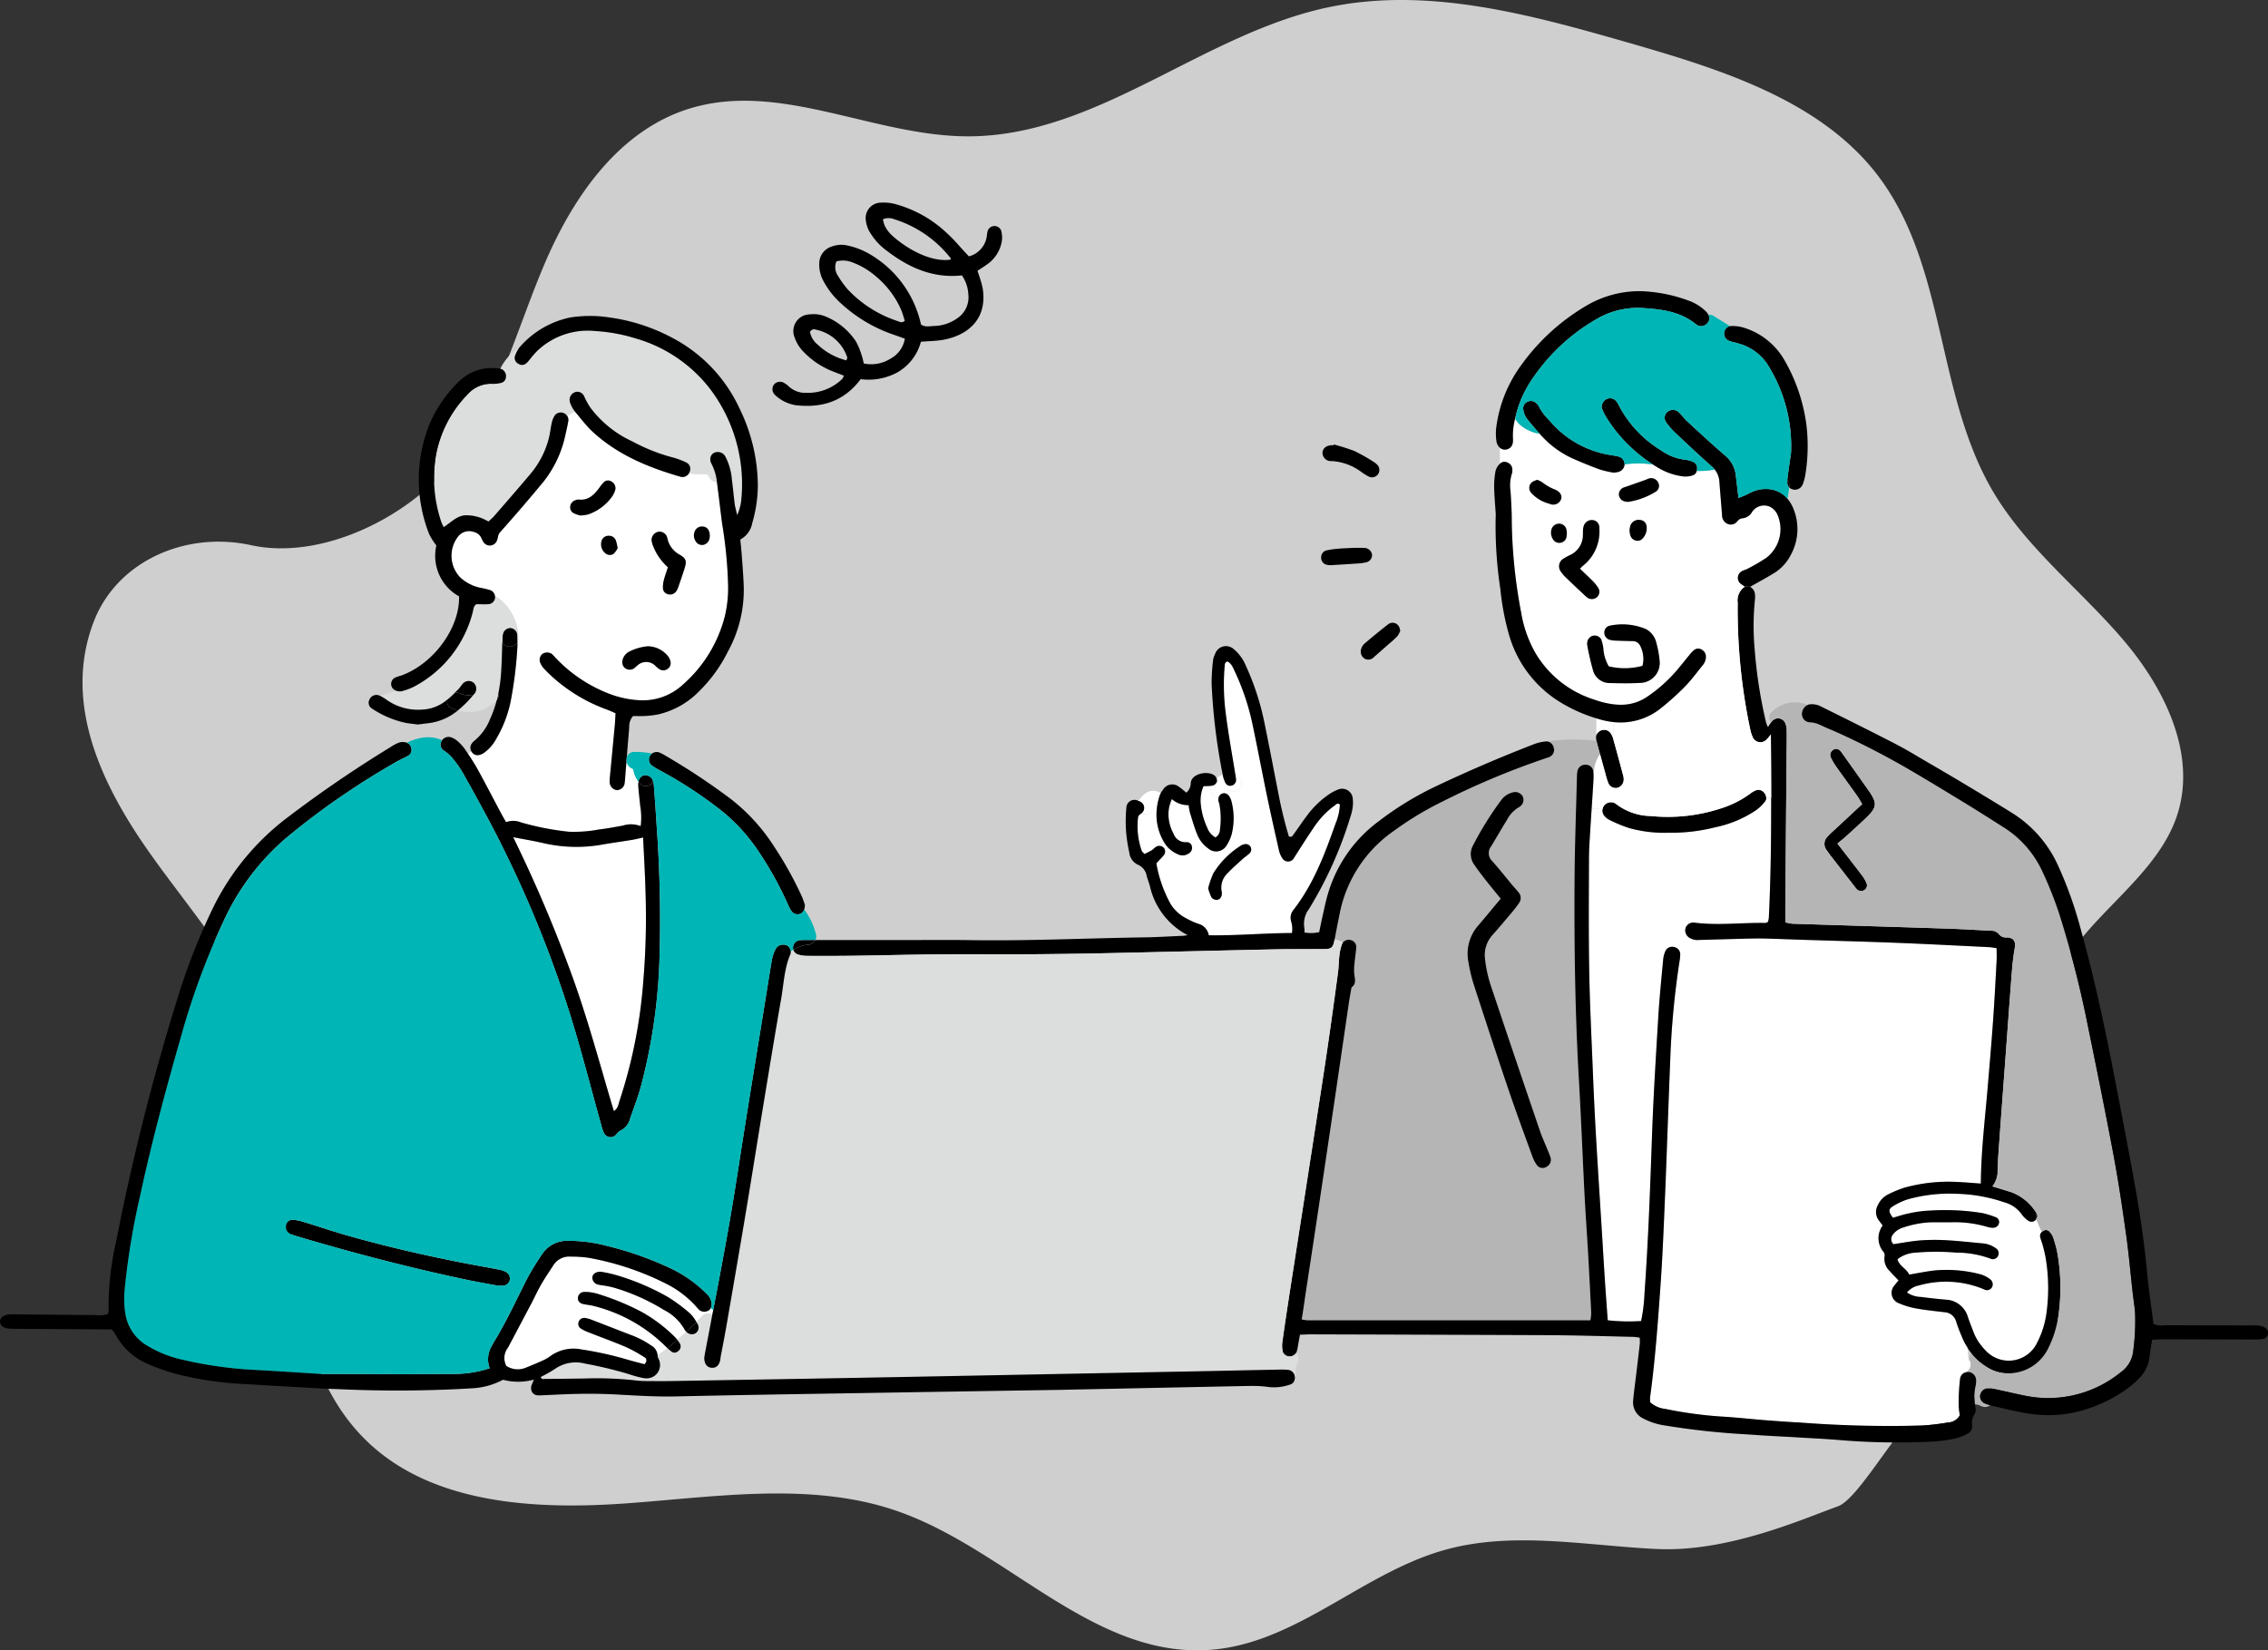 <svg xmlns="http://www.w3.org/2000/svg" xmlns:xlink="http://www.w3.org/1999/xlink" width="302.307" height="220" viewBox="0 0 302.307 220"><rect x="0" y="0" width="302.307" height="220" fill="#333333" stroke="none"/><defs><clipPath id="a"><rect width="280" height="220" fill="#f6f6f6"/></clipPath><clipPath id="b"><rect width="302.307" height="165.294" fill="none"/></clipPath></defs><g transform="translate(-1039 -856)"><g transform="translate(1050 856)" opacity="0.8"><g clip-path="url(#a)"><path d="M209.931,206.5c-9.5-.438-19.23-2.442-28.385.125-10.935,3.066-19.655,12.335-30.989,13.293-15.7,1.328-27.26-13.4-42.022-18.5-11.326-3.91-23.853-1.9-35.907-1.018s-25.419.15-34.144-7.738c-7.345-6.641-9.673-16.869-10.452-26.53s-.419-19.614-3.832-28.718c-3.311-8.831-9.889-16.1-15.364-23.876C2.5,104.54-2.648,93.679,1.488,82.89,4.582,74.814,13.723,70.766,22.47,72.678c9.4,2.054,21.057-3.735,26.854-11.153,6.06-7.751,8.466-17.44,12.278-26.385s10.015-17.995,19.7-20.783c12-3.454,24.38,3.872,36.886,3.818C135.341,18.1,149.309,4.484,166.09.964c13.227-2.775,26.831.961,39.742,4.665,12.354,3.544,25.551,7.634,33.246,17.478,9.479,12.128,7.826,29.466,15.692,42.609,4.463,7.459,11.662,13.011,17.327,19.682s9.905,15.629,6.919,23.794c-3.376,9.229-14.924,14.577-16.882,24.16-1.512,7.4,3.28,14.438,4.96,21.774a27.758,27.758,0,0,1-6.612,24.525c-4.022,4.418-9.394,8.376-15.473,8.946-2.371.222-8.063,11.15-11.03,12.209-4.51,1.61-14.575,6.127-24.049,5.69" transform="translate(0 0)" fill="#f6f6f6"/></g></g><g transform="translate(1039 883)"><g clip-path="url(#b)"><path d="M212.137,114.208c.015-.3.23-.42.445-.574l0,0a1.151,1.151,0,0,0,1.5-.435,1.656,1.656,0,0,1,.155-.193,1.934,1.934,0,0,1,.156.193,1.4,1.4,0,0,0,.216.246,7.135,7.135,0,0,0,1.05,4.114,3.669,3.669,0,0,0,.575.73l-.608.015a.877.877,0,0,0-.091-.109.813.813,0,0,0-1-.1c-.215.137-.39.34-.608.477-.3.181-.621.325-.923.48-.163-.174-.31-.269-.367-.4a9.883,9.883,0,0,1-.5-4.439" transform="translate(-60.45 -32.207)" fill="#fff"/><path d="M224.706,114.354a9.582,9.582,0,0,1-.892-3.441,4.81,4.81,0,0,1,.389-2.111c.363-.019.7-.007,1.014-.053a1.134,1.134,0,0,0,.484,1.373,1.085,1.085,0,0,0,.529.148,1.024,1.024,0,0,0-.034.483c.023.152.106.3.129.446a10.5,10.5,0,0,1,.072,3.4,1.2,1.2,0,0,1-.6,1.025,2.334,2.334,0,0,1-1.085-1.275" transform="translate(-63.785 -30.995)" fill="#fff"/><path d="M226.863,110.1a11.384,11.384,0,0,0-3.687,3.7,11.653,11.653,0,0,0-.7,2.008,7.062,7.062,0,0,0,.45,1.218.916.916,0,0,0,.646.325.692.692,0,0,0,.681-.533,1.185,1.185,0,0,0,.023-.608,2.609,2.609,0,0,1,.779-2.405c.631-.676,1.338-1.286,2.023-1.91.3-.276.666-.491.95-.786a.707.707,0,0,0,.068-.866.718.718,0,0,0-.809-.3.983.983,0,0,0-.428.162m-10.289,1.267a.771.771,0,0,0,.042-.889l.608-.014a4.233,4.233,0,0,0,1.3.839,1.37,1.37,0,0,0,1.331-.128.84.84,0,0,0,.461-.9.682.682,0,0,0-.768-.616,1.7,1.7,0,0,1-1.686-1.135,5.4,5.4,0,0,1-.662-2.961,1.147,1.147,0,0,0,.238-1.135c.061-.174.129-.344.208-.518a3.2,3.2,0,0,0,2.227.805,9.059,9.059,0,0,0,.178,1.006c.31.987.59,1.986.98,2.938a4.228,4.228,0,0,0,1.429,1.812,1.612,1.612,0,0,0,2.446-.34,5.507,5.507,0,0,0,.708-1.536,8.882,8.882,0,0,0-.049-4.462,1.8,1.8,0,0,0-.253-.556.909.909,0,0,0-.454-.4.454.454,0,0,0,.045-.072c.034-.064.072-.132.114-.2a.153.153,0,0,1,.023-.026c.041-.037.064-.056.068-.068a.693.693,0,0,0,.068-.041c.011,0,.019,0,.031-.008h.019a.529.529,0,0,0,.076.023.167.167,0,0,0-.034-.023,1.148,1.148,0,0,0,1.528-.415,1.137,1.137,0,0,0-.408-1.551c-.091-.041-.186-.079-.28-.114a.937.937,0,0,1-.019-.1c-.431-2.711-.93-5.411-1.275-8.134a29.444,29.444,0,0,1-.144-6.209c.023-.242-.019-.533.356-.689.578.272.775.87,1.036,1.414a32.074,32.074,0,0,1,2.344,7.064c.676,3.191,1.274,6.4,1.94,9.593.5,2.382,1.032,4.753,1.569,7.128a3.157,3.157,0,0,0,.416.995.9.9,0,0,0,1.618-.056c.892-1.392,1.777-2.791,2.711-4.16a11.19,11.19,0,0,1,2.693-2.78c.182-.132.382-.39.681-.109a7.432,7.432,0,0,1-.583,2.533c-1.429,4.061-2.938,8.089-5.634,11.538a1.635,1.635,0,0,0-.291,1.463,3.461,3.461,0,0,1,.117,1.584c-3.706.011-7.362.363-11.087.3a1.92,1.92,0,0,0-1.456-1.547,11.085,11.085,0,0,1-1.551-.711,5.309,5.309,0,0,1-2.053-1.857,17.218,17.218,0,0,1-1.928-5.476c.382-.415.714-.744,1.005-1.1" transform="translate(-61.439 -24.384)" fill="#fff"/><path d="M108.893,198.977a18.662,18.662,0,0,0-1.989-.435c-.665-.031-1.1.28-1.157.726a.971.971,0,0,0,.654.953,5.016,5.016,0,0,0,.756.144,13.612,13.612,0,0,1,1.361.265,27.327,27.327,0,0,1,6.769,3,6.531,6.531,0,0,1,2.761,2.628.957.957,0,0,0,.178.246l.045.045c-.389.371-.782.734-1.187,1.09a4.283,4.283,0,0,0-.367-.416,20.126,20.126,0,0,0-4.452-3.347,33.862,33.862,0,0,0-6.02-2.442,7.063,7.063,0,0,0-1.108-.189c-.219,0-.322-.008-.424,0a.834.834,0,0,0-.881.707c-.061.506.208.813.809.927.454.087.923.129,1.366.254a20.724,20.724,0,0,1,9.371,5.233c.124.125.253.25.385.37-.428.336-.866.658-1.32.965a1.653,1.653,0,0,0-.877-1.335,11.782,11.782,0,0,0-2.753-1.418c-1.74-.67-3.471-1.351-5.207-2.016a3.653,3.653,0,0,0-.892-.231.779.779,0,0,0-.813.582.736.736,0,0,0,.295.824,5.02,5.02,0,0,0,.968.484c1.683.666,3.388,1.278,5.056,1.989a19.6,19.6,0,0,1,2.435,1.343.476.476,0,0,1,.227.681.951.951,0,0,1-.2.265c-.764-.2-1.562-.4-2.348-.635a46.477,46.477,0,0,0-6.058-1.335,5.264,5.264,0,0,0-4.008.805,6.346,6.346,0,0,1-.922.575q-1.2.55-2.417,1.032a2.777,2.777,0,0,1-2.647-.208,2.206,2.206,0,0,1,.159-2.367c.17-.261.3-.545.45-.821q1.345-2.541,2.689-5.082c.458-.869.866-1.77,1.353-2.62s1.055-1.66,1.584-2.492a2.5,2.5,0,0,1,2.374-1.191,15.812,15.812,0,0,1,2.326.152,37.573,37.573,0,0,1,10.55,3.554,13.436,13.436,0,0,1,3.9,3.048,2.685,2.685,0,0,0,.314.34,1.05,1.05,0,0,0,1.164.129.763.763,0,0,0,.383-.382,1.129,1.129,0,0,0,.336.257c-.041.215-.083.435-.124.651a1.042,1.042,0,0,0-1.323.174c-.265.265-.533.533-.8.794a4.393,4.393,0,0,0-.907-1.2,22.123,22.123,0,0,0-2.851-2.117,32.267,32.267,0,0,0-6.962-2.954" transform="translate(-26.792 -56.011)" fill="#fff"/><path d="M379.629,188.463a.675.675,0,0,1-.038.768.981.981,0,0,1,.038-.768" transform="translate(-108.17 -53.714)"/><path d="M373.057,193.339a17.112,17.112,0,0,0-.526-2.106,5.413,5.413,0,0,1-.215-.737.672.672,0,0,1,.25-.6,15.4,15.4,0,0,1-.741-1.672c0-.011-.008-.022-.011-.034a.4.4,0,0,1-.045.068.734.734,0,0,1-.98.174,3.393,3.393,0,0,1-.893-.839,4.179,4.179,0,0,0-2.375-1.649,21.075,21.075,0,0,0-6.239-1.123,20.716,20.716,0,0,0-6.61.738,8.938,8.938,0,0,0-1.955.915c-.647.4-.621.719-.015,1.539.722-.2,1.451-.458,2.2-.6a15.982,15.982,0,0,1,2.764-.359,31.693,31.693,0,0,1,6.973.336,11.955,11.955,0,0,1,1.77.552.687.687,0,0,1,.442.745.8.8,0,0,1-.752.662,2.477,2.477,0,0,1-.764-.1,15.172,15.172,0,0,0-4.908-.632c-.881,0-1.762-.011-2.643,0a13.165,13.165,0,0,0-3.649.677,2.647,2.647,0,0,0-.843.39,2.286,2.286,0,0,0-.722.767.943.943,0,0,0,.192,1.082c1.275-.182,2.492-.424,3.721-.511a27.524,27.524,0,0,1,3.569,0c1.547.091,3.093.272,4.64.408a3.437,3.437,0,0,1,1.725.647.782.782,0,0,1,.325.945.766.766,0,0,1-1.017.453,13.027,13.027,0,0,0-4.552-.813,31,31,0,0,0-5.434,0,4.239,4.239,0,0,0-2.436.881c.231.9,1.2,1.248,1.566,2.046,1.127-.189,2.239-.42,3.358-.551a17.7,17.7,0,0,1,6.16.518,3.8,3.8,0,0,1,1.233.628.839.839,0,0,1,.28,1.1.78.78,0,0,1-1.085.26,13.134,13.134,0,0,0-8.66-.506,2.745,2.745,0,0,0-1.584.931,3.407,3.407,0,0,0,1.887.6c1.078.144,2.159.261,3.24.359a3.2,3.2,0,0,1,2.991,2.315c.231.688.507,1.357.76,2.038a6.545,6.545,0,0,0,.987,1.721,8.682,8.682,0,0,0,.628.726c.1.1.2.2.3.287a4.184,4.184,0,0,0,6.443-1.131,12.26,12.26,0,0,0,1.327-3.959,24.272,24.272,0,0,0-.083-7.585" transform="translate(-100.391 -52.675)" fill="#fff"/><path d="M367.048,215.753a1.131,1.131,0,0,1-.114,1.453.13.13,0,0,1-.023.019,12.8,12.8,0,0,1,.137-1.471" transform="translate(-104.573 -61.491)" fill="#fff"/><path d="M366.383,212.866a.974.974,0,0,1,.325.559c-.114-.181-.223-.366-.325-.559" transform="translate(-104.422 -60.669)"/><path d="M366.166,218.16a.993.993,0,0,1,.3-.106,1.23,1.23,0,0,1-.3.106" transform="translate(-104.361 -62.147)"/><path d="M350.552,131.046a9.263,9.263,0,0,0-.949-.14c-4.141-.2-8.282-.42-12.426-.582s-8.293-.269-12.437-.4c-1.762-.057-3.521-.132-5.282-.174-.934-.019-1.865.011-2.8.034-1.918.049-3.834.105-5.752.159a2.066,2.066,0,0,1-1.335-.31,1.155,1.155,0,0,1-.5-1.21,1.079,1.079,0,0,1,1.187-.791c3.157.408,6.315-.019,9.472.046.091,0,.182-.072.348-.148a3.507,3.507,0,0,0,.109-.533c.261-5.312.318-10.629.31-16h-.658a.785.785,0,0,1-.167.488,5.406,5.406,0,0,1-1.213,1.172,15.143,15.143,0,0,1-5.408,2.258,23.623,23.623,0,0,1-6.175.729,17.451,17.451,0,0,1-5.351-.635,19.51,19.51,0,0,1-2.571-1.063,2.138,2.138,0,0,1-.616-.465,1.144,1.144,0,0,1-.314-.968l-1.444-.094q-.091,1.328-.171,2.647c-.079,1.342-.181,2.689-.185,4.035-.015,4.981-.056,9.957.03,14.933.076,4.405.3,8.807.477,13.212.117,2.9.25,5.8.416,8.7.25,4.349.537,8.694.805,13.039.132,2.121.254,4.243.393,6.364.114,1.705.242,3.411.375,5.3a25.123,25.123,0,0,0,4.451.1,21.676,21.676,0,0,0,.446-3.611c.51-7.086.764-14.18,1.013-21.282.186-5.229.518-10.456.832-15.682.155-2.533.412-5.059.646-7.59a3.633,3.633,0,0,1,.31-1.179,1,1,0,0,1,1.195-.5.976.976,0,0,1,.768,1.029,6.411,6.411,0,0,1-.1.922,111.556,111.556,0,0,0-1.225,13c-.242,5.85-.428,11.707-.67,17.557-.177,4.2-.336,8.395-.631,12.585-.347,4.961-.707,9.923-1.38,14.858a5.037,5.037,0,0,0,0,.711,3.532,3.532,0,0,0,2.031.9,54.369,54.369,0,0,0,7.377,1.01c1.913.106,3.819.325,5.729.477,1.656.128,3.308.253,4.965.336a155.887,155.887,0,0,0,16.162.39,31.9,31.9,0,0,0,3.388-.4,1.915,1.915,0,0,0,1.626-.965,13.873,13.873,0,0,1-.162-1.743,29.212,29.212,0,0,1,.189-3.093,1.031,1.031,0,0,1,.545-.817.994.994,0,0,1,.3-.107,1.161,1.161,0,0,0,.234-.174,12.81,12.81,0,0,1,.137-1.471,1.1,1.1,0,0,0-.072-.1.02.02,0,0,1,0-.015c.079.079,0-.056-.011-.038a1.838,1.838,0,0,0-.05-.219c-.026-.291-.022-.582-.022-.869a.959.959,0,0,0-.031-.265c-.113-.182-.222-.367-.325-.56-.144-.261-.272-.533-.393-.809-.306-.714-.593-1.436-.828-2.178a1.712,1.712,0,0,0-1.573-1.278c-1.233-.151-2.473-.268-3.694-.491a10.084,10.084,0,0,1-2.363-.7,1.479,1.479,0,0,1-.556-2.435c.148-.208.325-.4.5-.613-.4-.423-.805-.809-1.165-1.233a2.233,2.233,0,0,1-.7-1.97.792.792,0,0,0-.227-.7,2.839,2.839,0,0,1-.023-3.418c-.155-.2-.337-.439-.514-.677a1.848,1.848,0,0,1-.121-2.05,2.925,2.925,0,0,1,1.38-1.426,14.963,14.963,0,0,1,2.144-.884,21.871,21.871,0,0,1,7.231-.752c.979.041,1.955.132,2.964.2.026-4.208.53-8.36.885-12.527.257-3.048.526-6.092.741-9.144.192-2.688.329-5.377.476-8.069.026-.51,0-1.025,0-1.629" transform="translate(-84.421 -31.634)" fill="#fff"/><path d="M340.965,103.006a.791.791,0,0,1,.261-.972.689.689,0,0,1,.858-.041,1.751,1.751,0,0,1,.318.332q1.8,2.53,3.585,5.064c1.206,1.71,1.157,2.269-.355,3.706-.862.82-1.743,1.622-2.625,2.42-.34.31-.707.593-1.153.968,1.218,1.577,2.269,2.919,3.3,4.28a4.484,4.484,0,0,1,.6,1.067.728.728,0,0,1-.276.828.82.82,0,0,1-1-.045,3.7,3.7,0,0,1-.393-.477q-1.242-1.588-2.477-3.187c-.378-.492-.779-.968-1.119-1.486a1.367,1.367,0,0,1,.1-1.963c.34-.385.745-.718,1.119-1.07,1.135-1.055,2.266-2.111,3.442-3.207-.254-.424-.443-.783-.674-1.108-.93-1.309-1.879-2.6-2.806-3.907a8.586,8.586,0,0,1-.7-1.2" transform="translate(-96.936 -29.032)"/><path d="M333.2,51.674a1.043,1.043,0,0,1,.257.741c0,.094-.008.189-.016.283a.834.834,0,0,1-.238-.514,3.278,3.278,0,0,1,0-.511" transform="translate(-94.962 -14.728)"/><path d="M363.78,160.539c-.019-.136-.041-.269-.072-.4a16.647,16.647,0,0,0-.48-1.7,2.177,2.177,0,0,0-.465-.79.647.647,0,0,0-.843-.166,1.222,1.222,0,0,0-.208.151.675.675,0,0,0-.25.6,5.319,5.319,0,0,0,.216.737,17.24,17.24,0,0,1,.526,2.106,24.316,24.316,0,0,1,.083,7.585,12.276,12.276,0,0,1-1.327,3.959,4.184,4.184,0,0,1-6.443,1.131,4.083,4.083,0,0,1-.3-.287,8.548,8.548,0,0,1-.628-.726,6.524,6.524,0,0,1-.987-1.721c-.253-.681-.529-1.35-.76-2.038a3.193,3.193,0,0,0-2.991-2.314c-1.082-.1-2.164-.216-3.241-.36a3.4,3.4,0,0,1-1.887-.6,2.753,2.753,0,0,1,1.584-.931,13.127,13.127,0,0,1,8.659.507.78.78,0,0,0,1.085-.261.838.838,0,0,0-.28-1.1,3.813,3.813,0,0,0-1.233-.628,17.716,17.716,0,0,0-6.16-.518c-1.119.132-2.231.363-3.358.551-.363-.8-1.335-1.145-1.566-2.046a4.235,4.235,0,0,1,2.435-.881,31,31,0,0,1,5.434,0,13.011,13.011,0,0,1,4.553.812.765.765,0,0,0,1.017-.453.783.783,0,0,0-.325-.945,3.437,3.437,0,0,0-1.725-.647c-1.547-.136-3.093-.317-4.64-.408a27.411,27.411,0,0,0-3.57,0c-1.229.087-2.447.329-3.721.511a.944.944,0,0,1-.193-1.082,2.287,2.287,0,0,1,.723-.767,2.662,2.662,0,0,1,.843-.39,13.191,13.191,0,0,1,3.649-.677c.881-.007,1.762.008,2.643,0a15.152,15.152,0,0,1,4.908.631,2.481,2.481,0,0,0,.764.1.8.8,0,0,0,.752-.661.687.687,0,0,0-.443-.745,11.758,11.758,0,0,0-1.77-.552,31.66,31.66,0,0,0-6.973-.337,15.9,15.9,0,0,0-2.763.36c-.753.143-1.483.4-2.205.6-.6-.82-.631-1.138.015-1.539a8.96,8.96,0,0,1,1.955-.915,20.693,20.693,0,0,1,6.61-.737,21.078,21.078,0,0,1,6.239,1.123,4.181,4.181,0,0,1,2.375,1.649,3.368,3.368,0,0,0,.892.839.734.734,0,0,0,.979-.174.4.4,0,0,0,.046-.068.981.981,0,0,1,.037-.768.238.238,0,0,0-.022-.038,6.7,6.7,0,0,0-3.263-2.753c-.84-.253-1.676-.518-2.595-.8a3.589,3.589,0,0,0,.681-1.679c.015-1.5.137-3,.246-4.5.238-3.358.492-6.719.742-10.078.306-4.137.6-8.27.922-12.407.079-1.029.2-2.058.375-3.071.159-.922-.11-1.407-1.047-1.452a1.167,1.167,0,0,1-1.067-.442,1.325,1.325,0,0,0-1.111-.454c-1.865-.087-3.725-.212-5.589-.272-6.947-.231-13.889-.435-20.832-.661a5.545,5.545,0,0,1-.93-.186c0-.7,0-1.312,0-1.928q.085-10.579.177-21.157c.007-.828.023-1.66.007-2.488a2.7,2.7,0,0,0-.159-.907.842.842,0,0,0-.052-.114,1.034,1.034,0,0,0-1.713-.242,1.32,1.32,0,0,0-.163.2c-.128.166-.246.367-.408.6a3.614,3.614,0,0,1-.231-.518,62.834,62.834,0,0,1-1.527-9.662,35.175,35.175,0,0,1,.008-6.682c.086-.806.049-1.422-.616-1.819l-.723-.023a2.205,2.205,0,0,0-.945,2.151A77.215,77.215,0,0,0,322.82,90.6a4.926,4.926,0,0,0,.322,1.036,1.112,1.112,0,0,0,1.792.431,6.214,6.214,0,0,0,.643-.749c.019,2.839.039,5.653.042,8.451.007,5.374-.049,10.691-.31,16a3.411,3.411,0,0,1-.11.533c-.166.076-.257.152-.347.147-3.157-.064-6.315.363-9.472-.045a1.079,1.079,0,0,0-1.188.79,1.157,1.157,0,0,0,.5,1.21,2.061,2.061,0,0,0,1.335.31c1.918-.053,3.834-.109,5.751-.159.934-.022,1.864-.053,2.8-.034,1.762.042,3.521.117,5.282.174,4.145.132,8.293.238,12.437.4s8.285.383,12.426.582a9.259,9.259,0,0,1,.949.141c0,.6.024,1.119,0,1.629-.147,2.693-.283,5.381-.476,8.069-.216,3.052-.484,6.1-.741,9.144-.356,4.167-.859,8.319-.886,12.527-1.01-.068-1.985-.159-2.964-.2a21.886,21.886,0,0,0-7.23.753,14.81,14.81,0,0,0-2.144.884,2.925,2.925,0,0,0-1.38,1.426,1.85,1.85,0,0,0,.121,2.049c.178.239.36.473.515.678a2.838,2.838,0,0,0,.023,3.418.794.794,0,0,1,.227.7,2.231,2.231,0,0,0,.7,1.971c.359.423.764.809,1.165,1.233-.178.216-.355.4-.5.613a1.478,1.478,0,0,0,.556,2.435,10.124,10.124,0,0,0,2.364.7c1.221.223,2.462.34,3.694.491a1.712,1.712,0,0,1,1.573,1.278c.234.741.522,1.464.828,2.179.121.276.25.548.393.809a.981.981,0,0,1,.325.559c.121.194.253.378.386.56a7.466,7.466,0,0,0,1.977,1.826c.053.038.11.072.167.107a5.271,5.271,0,0,0,3.411.813,5.9,5.9,0,0,0,4.779-3.294,14.063,14.063,0,0,0,1.328-4.126,26.81,26.81,0,0,0-.091-8.516" transform="translate(-89.537 -20.412)"/><path d="M298.75,112.087a1.106,1.106,0,0,1,.174-.458,1.191,1.191,0,0,1,1.391-.382,1.125,1.125,0,0,1,.261.166A7.834,7.834,0,0,0,305.2,113a22.756,22.756,0,0,0,9.639-1.123,13.182,13.182,0,0,0,3.566-1.845,2.976,2.976,0,0,1,.79-.465.98.98,0,0,1,1.112.34,1.085,1.085,0,0,1,.261.666.786.786,0,0,1-.167.488,5.409,5.409,0,0,1-1.214,1.172,15.159,15.159,0,0,1-5.407,2.258,23.624,23.624,0,0,1-6.175.729,17.474,17.474,0,0,1-5.351-.635,19.706,19.706,0,0,1-2.571-1.063,2.14,2.14,0,0,1-.617-.465,1.143,1.143,0,0,1-.313-.967" transform="translate(-85.143 -31.211)"/><path d="M301.189,104.521c-.454-1.695-.908-3.388-1.381-5.075a1.57,1.57,0,0,0-.09-.253,2.2,2.2,0,0,0-.239-.443,1.055,1.055,0,0,0-1.243-.363,1.007,1.007,0,0,0-.617.563.943.943,0,0,0-.075.367,2.247,2.247,0,0,0,.064.5c.03.136.067.268.1.4.121.454.246.912.371,1.365.242.889.488,1.774.733,2.659a9.146,9.146,0,0,0,.367,1.183,1.081,1.081,0,0,0,1.13.639,1.143,1.143,0,0,0,.919-1.143,1.92,1.92,0,0,0-.042-.4" transform="translate(-84.803 -28.021)"/><path d="M299.494,98.143a1.055,1.055,0,0,0-1.243-.363,1.008,1.008,0,0,0-.617.564,1.037,1.037,0,0,1-.038-.287V96.487a.993.993,0,0,1,.046-.3c.166.056.337.106.506.151a10.718,10.718,0,0,0,1.717.333v1.388a1.146,1.146,0,0,1-.132.529,2.2,2.2,0,0,0-.239-.443" transform="translate(-84.817 -27.414)" fill="#fff"/><path d="M378.589,174.568c-.068-.93-.227-1.849-.329-2.775-.291-2.575-.51-5.162-.873-7.726-.507-3.588-1.037-7.176-1.71-10.738-1.138-6.058-2.371-12.093-3.607-18.133a140.3,140.3,0,0,0-3.6-13.824,50.535,50.535,0,0,0-2.17-5.48,13.719,13.719,0,0,0-5.219-6.032c-1.619-1.028-3.237-2.057-4.871-3.059-2.564-1.566-5.128-3.131-7.721-4.647a105.43,105.43,0,0,0-9.662-4.98c-.563-.257-1.15-.477-1.71-.741-.193-.091-.382-.182-.575-.261a3.407,3.407,0,0,0-1.323-.321,1.094,1.094,0,0,1-1.036-1.15,1.334,1.334,0,0,1,.741-1.158,4.308,4.308,0,0,0-4.738.915,1.008,1.008,0,0,0-.114,1.418,1.39,1.39,0,0,1,.162-.2,1.034,1.034,0,0,1,1.713.242.755.755,0,0,1,.053.114,2.7,2.7,0,0,1,.159.907c.015.828,0,1.66-.007,2.488q-.091,10.579-.177,21.157c0,.616,0,1.233,0,1.928a5.59,5.59,0,0,0,.93.186c6.942.227,13.885.43,20.831.661,1.865.061,3.725.185,5.589.272a1.328,1.328,0,0,1,1.112.453,1.165,1.165,0,0,0,1.067.443c.937.045,1.205.53,1.047,1.452-.177,1.013-.295,2.042-.374,3.07-.322,4.138-.616,8.27-.923,12.407-.25,3.358-.5,6.719-.741,10.078-.11,1.5-.231,3-.246,4.5a3.588,3.588,0,0,1-.681,1.679c.919.283,1.755.548,2.594.8a6.7,6.7,0,0,1,3.263,2.753.2.2,0,0,1,.023.038.674.674,0,0,1-.038.768l.011.034a15.325,15.325,0,0,0,.741,1.672,1.221,1.221,0,0,1,.208-.151.647.647,0,0,1,.843.166,2.185,2.185,0,0,1,.465.79,16.658,16.658,0,0,1,.48,1.7c.03.132.053.265.072.4a26.831,26.831,0,0,1,.091,8.516,14.093,14.093,0,0,1-1.328,4.126,5.9,5.9,0,0,1-4.78,3.294,5.27,5.27,0,0,1-3.41-.813c-.057-.034-.114-.069-.167-.107a7.481,7.481,0,0,1-1.978-1.826,8.876,8.876,0,0,0-.2.945,1.13,1.13,0,0,1-.114,1.452.087.087,0,0,1-.023.019c0,.054,0,.107,0,.155.049,0,.1.008.144.016a1.139,1.139,0,0,1,.923,1.244,3.387,3.387,0,0,1-.072.616,6.88,6.88,0,0,0-.094,2.457c.06,0,.117,0,.178.008-.057,0,.238.056.283.068a1.493,1.493,0,0,1,.318.132,1.2,1.2,0,0,0,1.278-.094,5.877,5.877,0,0,1-.764-.257,1.057,1.057,0,0,1-.583-1.158,1.046,1.046,0,0,1,.53-.726.978.978,0,0,1,.446-.117,4.909,4.909,0,0,1,1.074.128c1.316.276,2.624.59,3.94.855a15.319,15.319,0,0,0,12.709-3.1,4,4,0,0,0,1.71-2.992,29.779,29.779,0,0,0,.23-4.961M342.22,116.3a4.486,4.486,0,0,1,.6,1.067.728.728,0,0,1-.276.828.819.819,0,0,1-1-.046,3.64,3.64,0,0,1-.393-.476q-1.242-1.588-2.477-3.188c-.378-.491-.779-.968-1.119-1.486a1.366,1.366,0,0,1,.1-1.963c.34-.386.745-.718,1.119-1.07,1.135-1.055,2.266-2.11,3.442-3.206-.254-.424-.443-.783-.674-1.108-.93-1.308-1.879-2.6-2.806-3.906a8.652,8.652,0,0,1-.7-1.2.792.792,0,0,1,.261-.972.69.69,0,0,1,.859-.042,1.773,1.773,0,0,1,.317.333q1.8,2.529,3.585,5.063c1.206,1.71,1.157,2.269-.355,3.706-.862.821-1.743,1.623-2.625,2.42-.34.31-.707.594-1.153.968,1.218,1.577,2.269,2.919,3.3,4.281" transform="translate(-94.005 -26.565)" fill="#b5b5b6"/><path d="M281.971,100.328a1.178,1.178,0,0,0-.4-.079,24.954,24.954,0,0,0-5.6.041,1.043,1.043,0,0,0-.344.133,1.062,1.062,0,0,1,.658.892,1.01,1.01,0,0,1-.5,1.059,1.115,1.115,0,0,1-.28.124,104.777,104.777,0,0,0-14.165,5.918,42.74,42.74,0,0,0-6.375,3.853,17.5,17.5,0,0,0-7.268,11.182q-.341,1.656-.647,3.316a2.412,2.412,0,0,1,1.112.417,1.039,1.039,0,0,1,1.085-.322.964.964,0,0,1,.707.922c-.046.723-.17,1.437-.234,2.159a7.07,7.07,0,0,0-.042,1.384c.069.666.337,1.339-.359,1.846-.124.711-.261,1.421-.367,2.141q-1.469,9.993-2.938,19.985-1.379,9.3-2.8,18.593c-.182,1.169-.321,2.337-.541,3.532a5.073,5.073,0,0,0,.734.117c12.542,0,25.09,0,37.742,0a5.536,5.536,0,0,0,.117-.987q-.193-4.039-.423-8.077c-.147-2.533-.333-5.067-.465-7.6-.257-5.074-.453-10.149-.744-15.224-.526-9.06-.651-18.132-.587-27.208.031-4.039.174-8.077.284-12.116.011-.42.023-.836.034-1.256a4.022,4.022,0,0,1,.072-.771,1.049,1.049,0,0,1,1.158-.813.961.961,0,0,1,.945.862c.011.076.019.152.023.227.03-.109.056-.223.079-.336a4.075,4.075,0,0,1,.722-2.058c.026-.03.053-.061.076-.091-.125-.453-.25-.911-.371-1.365-.034-.132-.072-.265-.1-.4m-6.663,56.748a.951.951,0,0,1-1.263-.2,4.854,4.854,0,0,1-.643-1.229c-1.059-2.919-2.14-5.831-3.138-8.773-1.6-4.708-3.142-9.435-4.678-14.162a20.091,20.091,0,0,1-.676-2.87,5.7,5.7,0,0,1,1.289-4.934c.983-1.138,1.928-2.3,3-3.581-.756-.93-1.448-1.766-2.117-2.617-.48-.613-.946-1.236-1.389-1.876a2.4,2.4,0,0,1-.162-2.647,42.669,42.669,0,0,1,3.691-5.932,2.719,2.719,0,0,1,1.637-1.108,1.14,1.14,0,0,1,1.3.6,1.1,1.1,0,0,1-.332,1.259.614.614,0,0,1-.125.091,4.232,4.232,0,0,0-1.69,1.781c-.715,1.142-1.376,2.318-2.08,3.467a1.464,1.464,0,0,0,.132,1.967c.968,1.081,1.865,2.223,2.794,3.339.234.275.492.533.711.821a1.141,1.141,0,0,1,.079,1.44,14.979,14.979,0,0,1-.945,1.233c-.867,1.032-1.736,2.064-2.632,3.07a3.953,3.953,0,0,0-.953,3.169,16.921,16.921,0,0,0,.854,3.782q3.2,9.574,6.466,19.13c.3.881.7,1.732,1.044,2.594a8.59,8.59,0,0,1,.385,1.017,1.062,1.062,0,0,1-.556,1.173" transform="translate(-69.165 -28.529)" fill="#b5b5b6"/><path d="M315.089,83.137a1.112,1.112,0,0,1-1.792-.431,4.928,4.928,0,0,1-.322-1.036,77.214,77.214,0,0,1-1.66-16.832,2.205,2.205,0,0,1,.945-2.151c-.306-.238-.608-.37-.749-.6a1.015,1.015,0,0,1,.382-1.471c.219-.129.488-.178.711-.3a23.9,23.9,0,0,0,2.541-1.479,4.82,4.82,0,0,0,1.543-5.543,2.389,2.389,0,0,0-1.138-1.278,1.929,1.929,0,0,0-2.326.719,1.657,1.657,0,0,1-1.358.854,1,1,0,0,0-.6.382,1.085,1.085,0,0,1-1.252.378,1.263,1.263,0,0,1-.794-1.229c-.094-1.241-.2-2.477-.295-3.717-.023-.261-.034-.518-.061-.775a2.843,2.843,0,0,0-.624-1.558,9.888,9.888,0,0,1-2.378.189.779.779,0,0,1-.526.591,3.2,3.2,0,0,1-1.2.155,8.557,8.557,0,0,1-3.486-1.2q-.312-.188-.613-.385a12.183,12.183,0,0,0-3.8-.023.365.365,0,0,1,0,.068,1.124,1.124,0,0,1-.892.953c-.152.038-.307.049-.545.083a13.892,13.892,0,0,1-1.879-.435c-1.3-.48-2.6-1.006-3.868-1.581a12.884,12.884,0,0,1-4.122-3.172A5.263,5.263,0,0,1,282.175,41a3.513,3.513,0,0,1-.525-.719,8.781,8.781,0,0,0-.292,2.685,1.96,1.96,0,0,1-.019.5,1.044,1.044,0,0,1-1.01.949,1.012,1.012,0,0,1-.692-.227,1.11,1.11,0,0,0-.023.23V46.3a.866.866,0,0,1,.972-.182,1,1,0,0,1,.688.942,1.86,1.86,0,0,1-.031.458.874.874,0,0,1-.045.151,5.226,5.226,0,0,0-.159,2.3c.076,1.343.17,2.689.159,4.035A69.411,69.411,0,0,0,282.463,66.2a16.214,16.214,0,0,0,1.842,5.248,13.948,13.948,0,0,0,7.959,6.319,11.288,11.288,0,0,0,1.895.511,8.54,8.54,0,0,0,1.437.151,6.139,6.139,0,0,0,3.66-1.07,19.461,19.461,0,0,0,3.729-3.271c.654-.737,1.248-1.52,1.879-2.277a4.483,4.483,0,0,1,.636-.669.861.861,0,0,1,1.017-.064,1.044,1.044,0,0,1,.568.87,1.791,1.791,0,0,1-.48,1.278c-.744.93-1.456,1.9-2.284,2.746a34.156,34.156,0,0,1-3.1,2.809,8.574,8.574,0,0,1-6.474,1.955v1.389a1.138,1.138,0,0,1-.133.529,1.574,1.574,0,0,1,.091.253c.473,1.687.927,3.381,1.381,5.075a1.923,1.923,0,0,1,.041.4,1.143,1.143,0,0,1-.919,1.142,1.08,1.08,0,0,1-1.131-.639,9.133,9.133,0,0,1-.367-1.183q-.368-1.328-.734-2.658c-.023.03-.049.06-.075.091a4.066,4.066,0,0,0-.723,2.057c-.022.113-.049.227-.079.337a6.943,6.943,0,0,1,0,1.013c-.072,1.241-.155,2.48-.235,3.717l1.445.094a1.1,1.1,0,0,1,.174-.458,1.191,1.191,0,0,1,1.391-.382,1.126,1.126,0,0,1,.261.166,7.832,7.832,0,0,0,4.621,1.585,22.753,22.753,0,0,0,9.639-1.123,13.172,13.172,0,0,0,3.566-1.845,3,3,0,0,1,.79-.465.98.98,0,0,1,1.112.34,1.084,1.084,0,0,1,.26.666h.659c0-2.8-.023-5.612-.042-8.451a6.161,6.161,0,0,1-.643.749" transform="translate(-79.693 -11.481)" fill="#fff"/><path d="M306.211,73.376a.862.862,0,0,0-1.017.064,4.447,4.447,0,0,0-.636.669c-.631.756-1.225,1.539-1.88,2.277a19.456,19.456,0,0,1-3.728,3.271,6.143,6.143,0,0,1-3.661,1.07,8.547,8.547,0,0,1-1.437-.151,11.263,11.263,0,0,1-1.894-.511A13.947,13.947,0,0,1,284,73.746a16.215,16.215,0,0,1-1.842-5.248,69.48,69.48,0,0,1-1.263-12.192c.011-1.346-.084-2.692-.159-4.035a5.2,5.2,0,0,1,.159-2.3.944.944,0,0,0,.045-.151,1.831,1.831,0,0,0,.03-.458,1,1,0,0,0-.688-.942.865.865,0,0,0-.972.182.247.247,0,0,0-.031.03,2.012,2.012,0,0,0-.541.912,10.468,10.468,0,0,0-.192,2.148c.022,1.191.136,2.378.215,3.638a55.75,55.75,0,0,0,.616,10,34.343,34.343,0,0,0,1.2,6.239,15.515,15.515,0,0,0,6.356,8.55,20.492,20.492,0,0,0,5.275,2.432c.167.056.337.106.507.151a10.614,10.614,0,0,0,1.717.332,8.574,8.574,0,0,0,6.474-1.955,33.962,33.962,0,0,0,3.1-2.809c.829-.847,1.539-1.815,2.284-2.746a1.788,1.788,0,0,0,.48-1.278,1.043,1.043,0,0,0-.567-.87" transform="translate(-79.388 -13.778)"/><path d="M326.7,50.5a3.585,3.585,0,0,0-2.073-1.225,4.44,4.44,0,0,0-2.616.31c-.337.136-.651.317-.98.469-.261.117-.529.215-.854.347-.129-1.081-.246-2.057-.363-3.032a3.91,3.91,0,0,0-1.338-2.549c-.034-.034-.072-.068-.109-.1-.212-.181-.425-.362-.632-.548-1.509-1.316-2.969-2.681-4.444-4.034-.378-.352-.677-.786-1.047-1.146a1.166,1.166,0,0,0-1.554-.068,1.041,1.041,0,0,0-.144,1.411,9.793,9.793,0,0,0,1.226,1.4c1.012.96,2.031,1.917,3.059,2.859q.862.794,1.74,1.569A3.486,3.486,0,0,1,317,46.6a2.842,2.842,0,0,1,.623,1.558c.026.257.039.514.061.775.1,1.24.2,2.477.3,3.717a1.262,1.262,0,0,0,.794,1.228,1.085,1.085,0,0,0,1.252-.378,1,1,0,0,1,.6-.382,1.655,1.655,0,0,0,1.357-.854,1.93,1.93,0,0,1,2.326-.719,2.193,2.193,0,0,1,1.119,1.229.2.2,0,0,1,.019.049A4.82,4.82,0,0,1,323.9,58.37a23.922,23.922,0,0,1-2.542,1.479c-.222.125-.491.174-.711.3a1.017,1.017,0,0,0-.383,1.471c.141.23.443.362.749.6l.723.023c1.1-.628,2.192-1.214,3.245-1.864a6.059,6.059,0,0,0,2.17-2.394,7.143,7.143,0,0,0,.34-6.164A4.6,4.6,0,0,0,326.7,50.5" transform="translate(-88.449 -11.018)"/><path d="M332.382,36.143a23.288,23.288,0,0,0-2.935-8.595,9.409,9.409,0,0,0-5.611-4.361,5.018,5.018,0,0,0-1.524-.159.984.984,0,0,0-.1.008.961.961,0,0,0-.756.76A1.02,1.02,0,0,0,322,24.969a5,5,0,0,0,.881.257c.155.041.31.084.461.132a6.738,6.738,0,0,1,3.824,2.731,20.328,20.328,0,0,1,3.176,11.817c-.132.945-.3,2.068-.454,3.192-.015.137-.03.276-.042.412a1.043,1.043,0,0,1,.257.741c0,.094-.008.189-.016.284a1.113,1.113,0,0,0,1.812-.409,6.619,6.619,0,0,0,.385-1.493,23.9,23.9,0,0,0,.1-6.489" transform="translate(-91.609 -6.563)"/><path d="M305.444,45.337q.3.2.613.385a8.561,8.561,0,0,0,3.486,1.2,3.208,3.208,0,0,0,1.2-.155.78.78,0,0,0,.526-.59,1.4,1.4,0,0,0,.041-.261.889.889,0,0,0-.465-.915,4,4,0,0,0-1.18-.325,6.719,6.719,0,0,1-2.886-1.055c-.117-.076-.231-.152-.344-.231h0a15.193,15.193,0,0,1-5.563-5.967,2.5,2.5,0,0,0-.427-.635,1.064,1.064,0,0,0-1.154-.212,1.222,1.222,0,0,0-.7,1.168,8.28,8.28,0,0,0,.484,1.07,19.491,19.491,0,0,0,3.365,4.174,20.657,20.657,0,0,0,3,2.349" transform="translate(-85.102 -10.403)"/><path d="M295.628,44.209c-.026,0-.049-.011-.076-.015a13.319,13.319,0,0,1-7.536-3.97c-.167-.189-.337-.375-.507-.56l-.272-.3a6.866,6.866,0,0,1-1.221-1.694,1.4,1.4,0,0,0-.287-.363,1.025,1.025,0,0,0-1.115-.238l-.026.011a.933.933,0,0,0-.628.976,2.777,2.777,0,0,0,.468,1.278c.564.689,1.135,1.38,1.732,2.034a12.887,12.887,0,0,0,4.122,3.173c1.266.575,2.563,1.1,3.868,1.581a14.025,14.025,0,0,0,1.879.435c.239-.034.393-.046.545-.084a1.124,1.124,0,0,0,.893-.953.429.429,0,0,0,0-.068,1.051,1.051,0,0,0-.851-1.062c-.325-.087-.659-.121-.991-.185" transform="translate(-80.928 -10.545)"/><path d="M279.427,37.42a1.014,1.014,0,0,0,.692.227,1.042,1.042,0,0,0,1.01-.949,1.986,1.986,0,0,0,.019-.5,8.757,8.757,0,0,1,.291-2.685c.03-.125.056-.25.087-.375a13.675,13.675,0,0,1,.945-2.726,15.933,15.933,0,0,1,1.524-2.583,25.864,25.864,0,0,1,8.164-7.507,10.876,10.876,0,0,1,6.084-1.562c2.579.155,5.162.435,7.3,2.174a1.067,1.067,0,0,0,.794.253,1.1,1.1,0,0,0,.734-.408.936.936,0,0,0,.139-1.093,1.787,1.787,0,0,0-.31-.428,6.213,6.213,0,0,0-2.2-1.422,20.217,20.217,0,0,0-6.557-1.312,13.953,13.953,0,0,0-6.931,1.777,28.37,28.37,0,0,0-9.022,8.164,17.89,17.89,0,0,0-3.256,8.122,6.929,6.929,0,0,0,0,1.853,1.458,1.458,0,0,0,.488.98" transform="translate(-79.482 -4.709)"/><path d="M275.933,132.181a16.933,16.933,0,0,0,.854,3.782q3.2,9.574,6.466,19.13c.3.881.7,1.732,1.044,2.594a8.589,8.589,0,0,1,.385,1.017,1.063,1.063,0,0,1-.556,1.173.952.952,0,0,1-1.263-.2,4.885,4.885,0,0,1-.643-1.229c-1.059-2.919-2.14-5.831-3.138-8.773-1.6-4.708-3.143-9.435-4.678-14.162a20.115,20.115,0,0,1-.676-2.87,5.7,5.7,0,0,1,1.289-4.935c.983-1.138,1.928-2.3,3-3.581-.757-.931-1.449-1.766-2.118-2.617-.48-.613-.945-1.237-1.388-1.876a2.4,2.4,0,0,1-.162-2.647,42.784,42.784,0,0,1,3.69-5.933,2.723,2.723,0,0,1,1.637-1.108,1.14,1.14,0,0,1,1.3.6,1.1,1.1,0,0,1-.332,1.259.641.641,0,0,1-.125.091,4.241,4.241,0,0,0-1.691,1.78c-.714,1.143-1.376,2.319-2.079,3.468a1.464,1.464,0,0,0,.132,1.967c.968,1.081,1.864,2.223,2.794,3.339.234.275.492.533.711.821a1.14,1.14,0,0,1,.08,1.44,14.8,14.8,0,0,1-.946,1.233c-.866,1.032-1.735,2.065-2.631,3.071a3.949,3.949,0,0,0-.953,3.169" transform="translate(-77.985 -31.329)"/><path d="M331.526,187.026a1.14,1.14,0,0,0-.923-1.244c-.045-.008-.094-.011-.144-.015a1.164,1.164,0,0,0-.23.019,1.252,1.252,0,0,1-.3.107,1.033,1.033,0,0,0-.545.817,29.212,29.212,0,0,0-.189,3.093,13.873,13.873,0,0,0,.162,1.743,1.914,1.914,0,0,1-1.626.965,31.877,31.877,0,0,1-3.388.4,155.887,155.887,0,0,1-16.162-.39c-1.656-.083-3.309-.208-4.965-.336-1.91-.152-3.815-.371-5.729-.477a54.361,54.361,0,0,1-7.378-1.01,3.534,3.534,0,0,1-2.031-.9,5.038,5.038,0,0,1,0-.711c.673-4.935,1.032-9.9,1.381-14.858.295-4.19.453-8.387.631-12.585.242-5.85.428-11.707.669-17.557a111.722,111.722,0,0,1,1.225-13,6.411,6.411,0,0,0,.1-.922.976.976,0,0,0-.768-1.029,1,1,0,0,0-1.195.5,3.614,3.614,0,0,0-.31,1.179c-.234,2.53-.492,5.056-.647,7.59-.314,5.226-.646,10.452-.832,15.682-.25,7.1-.5,14.2-1.013,21.282a21.68,21.68,0,0,1-.447,3.611,25.125,25.125,0,0,1-4.451-.1c-.132-1.886-.261-3.592-.374-5.3-.14-2.121-.262-4.243-.393-6.364-.269-4.345-.556-8.69-.806-13.039-.167-2.9-.3-5.8-.416-8.7-.177-4.406-.4-8.807-.476-13.212-.087-4.976-.046-9.953-.031-14.933,0-1.346.107-2.693.186-4.035q.079-1.321.17-2.647c.079-1.237.162-2.477.235-3.717a7.052,7.052,0,0,0,0-1.013,2.223,2.223,0,0,0-.023-.227.96.96,0,0,0-.945-.862,1.047,1.047,0,0,0-1.157.813,4.077,4.077,0,0,0-.072.771c-.011.42-.023.837-.034,1.256-.109,4.038-.253,8.077-.283,12.116-.064,9.075.06,18.146.586,27.208.291,5.074.488,10.149.745,15.224.132,2.538.317,5.071.465,7.6q.227,4.039.423,8.077a5.459,5.459,0,0,1-.117.987c-12.652,0-25.2,0-37.742,0a5.189,5.189,0,0,1-.734-.117c.22-1.2.36-2.364.541-3.532q1.424-9.291,2.8-18.593,1.486-9.988,2.938-19.985c.107-.719.242-1.429.368-2.14.7-.507.427-1.18.359-1.846a7.079,7.079,0,0,1,.041-1.384c.064-.721.189-1.436.234-2.159a.965.965,0,0,0-.707-.923,1.042,1.042,0,0,0-1.085.322.7.7,0,0,0-.1.182,6.547,6.547,0,0,0-.352,1.5c-.064.526-.083,1.059-.121,1.588-.019.246-.038.492-.072.734-.458,3.388-.919,6.776-1.419,10.16-.541,3.687-1.119,7.374-1.69,11.057q-.863,5.61-1.736,11.212-.862,5.525-1.721,11.053c-.3,1.948-.593,3.892-.858,5.843a3.459,3.459,0,0,0,.064,1.218.55.55,0,0,0,.087.2,1.008,1.008,0,0,0,1.678-.026.7.7,0,0,0,.065-.117,3.564,3.564,0,0,0,.174-.753c.094-.5.182-1,.283-1.572.56-.016,1.07-.05,1.585-.046q15.785.045,31.575.109c3.778.023,7.559.144,11.336.227a6.621,6.621,0,0,1,.8.117c0,.314.023.568,0,.817-.14,1.286-.3,2.571-.45,3.857-.147,1.236-.325,2.465-.435,3.7A2.381,2.381,0,0,0,287.2,192a8.829,8.829,0,0,0,2.64.874,102.572,102.572,0,0,0,11.579,1.244c2.167.17,4.345.257,6.516.39,1.811.109,3.622.192,5.43.347a92.239,92.239,0,0,0,12.43.193,19.718,19.718,0,0,0,2.923-.4,6.359,6.359,0,0,0,1.584-.6,1.134,1.134,0,0,0,.692-1.135,2.244,2.244,0,0,1,.37-1.6,1.374,1.374,0,0,0,.053-.9c-.019-.11-.038-.216-.053-.322a6.9,6.9,0,0,1,.094-2.458,3.312,3.312,0,0,0,.072-.616" transform="translate(-68.125 -29.879)"/><path d="M397.767,176.73a2.022,2.022,0,0,0-.839-.348,6.522,6.522,0,0,0-1.085-.03c-3.838-.008-7.673-.011-11.511-.03a3.161,3.161,0,0,1-1.554-.163c-.287-2.3-.635-4.606-.854-6.924-.393-4.182-1.021-8.33-1.777-12.456-.843-4.636-1.735-9.265-2.632-13.893-1.248-6.455-2.632-12.883-4.394-19.225a53.4,53.4,0,0,0-3.063-8.629,16.081,16.081,0,0,0-6.032-6.943c-2.155-1.343-4.329-2.651-6.5-3.955-1.6-.961-3.21-1.9-4.821-2.84-1.433-.832-2.844-1.705-4.314-2.465-3.358-1.732-6.739-3.411-10.126-5.086a2.612,2.612,0,0,0-1.2-.2.975.975,0,0,0-.4.1,1.334,1.334,0,0,0-.741,1.157,1.093,1.093,0,0,0,1.036,1.15,3.411,3.411,0,0,1,1.323.322c.192.079.382.17.574.261.56.265,1.146.484,1.71.741a105.523,105.523,0,0,1,9.662,4.981c2.594,1.516,5.158,3.082,7.722,4.647,1.633,1,3.252,2.031,4.871,3.059a13.722,13.722,0,0,1,5.218,6.032,50.386,50.386,0,0,1,2.171,5.479,140.514,140.514,0,0,1,3.6,13.825c1.236,6.039,2.469,12.074,3.608,18.132.673,3.562,1.2,7.151,1.709,10.739.363,2.564.583,5.15.874,7.725.1.927.261,1.845.329,2.776a29.937,29.937,0,0,1-.23,4.961,4,4,0,0,1-1.71,2.991,15.317,15.317,0,0,1-12.71,3.105c-1.316-.265-2.624-.579-3.94-.855a4.874,4.874,0,0,0-1.075-.128.981.981,0,0,0-.446.117,1.043,1.043,0,0,0-.529.726,1.055,1.055,0,0,0,.582,1.157,5.781,5.781,0,0,0,.764.257c.139.041.28.076.42.106,1.361.314,2.718.653,4.095.9a17.428,17.428,0,0,0,6.342.015,19.173,19.173,0,0,0,7.6-3.4,10.268,10.268,0,0,0,1.388-1.241,4.764,4.764,0,0,0,1.38-2.889c.069-.715.216-1.422.345-2.243.526-.019,1.032-.053,1.542-.053,3.99.008,7.983.026,11.976.034a6.265,6.265,0,0,0,1.388-.11.814.814,0,0,0,.265-1.38" transform="translate(-95.738 -26.659)"/><path d="M225.753,108.153a1.551,1.551,0,0,0,.257-.045.832.832,0,0,0,.51-.5.818.818,0,0,0-.046-.446,2.659,2.659,0,0,1,.817-.5c0,.026.011.053.015.079a3.881,3.881,0,0,0,.347,1.021.7.7,0,0,0,.783.374.773.773,0,0,0,.639-.764,4.985,4.985,0,0,0-.087-.669c.094.034.189.072.28.114a1.136,1.136,0,0,1,.408,1.55,1.148,1.148,0,0,1-1.528.415.142.142,0,0,1,.034.023.571.571,0,0,1-.075-.023h-.019c-.011,0-.019,0-.03.008a.7.7,0,0,1-.068.042c0,.011-.026.03-.068.068a.13.13,0,0,0-.023.026c-.041.064-.079.132-.114.2a.448.448,0,0,1-.045.071.7.7,0,0,0-.465-.015.767.767,0,0,0-.511.5,1.094,1.094,0,0,1-.529-.147,1.136,1.136,0,0,1-.484-1.373" transform="translate(-64.322 -30.398)" fill="#fff"/><path d="M217.852,113.08a4.726,4.726,0,0,1,.238-1.135,1.147,1.147,0,0,1-.238,1.135" transform="translate(-62.09 -31.905)" fill="#fff"/><path d="M212.225,111.019c.469-.658,1.206-1.445,2.1-1.327a2.583,2.583,0,0,1,.893.28,2.162,2.162,0,0,0-.159.359,8.253,8.253,0,0,0-.412,2.164,1.49,1.49,0,0,1-.216-.246,1.832,1.832,0,0,0-.155-.193,1.593,1.593,0,0,0-.154.193,1.153,1.153,0,0,1-1.5.435.916.916,0,0,0-.272-1.611.586.586,0,0,0-.125-.053" transform="translate(-60.486 -31.26)" fill="#fff"/><path d="M249.268,96.361a1.066,1.066,0,0,0-.658-.892.858.858,0,0,0-.386-.053,5.623,5.623,0,0,0-1.645.378q-6.659,2.575-13.117,5.638a42.171,42.171,0,0,0-7.54,4.62,18.5,18.5,0,0,0-6.757,9.632c-.3.99-.5,2.008-.73,3.018-.159.7-.3,1.4-.446,2.132a4.873,4.873,0,0,1-1.959.046,4.467,4.467,0,0,0-.026-.631,3.261,3.261,0,0,1,.6-2.466,52.812,52.812,0,0,0,5.535-12.294,6.323,6.323,0,0,0,.3-1.206,4.88,4.88,0,0,0,.007-1.388,1.422,1.422,0,0,0-1.89-1.089,6.231,6.231,0,0,0-1.365.726,12.26,12.26,0,0,0-2.871,2.824c-.593.783-1.138,1.607-1.717,2.4-.139.193-.253.48-.658.321a57.772,57.772,0,0,1-1.414-5.824c-.62-3.15-1.214-6.3-1.868-9.449a34.692,34.692,0,0,0-2.465-7.514,5.6,5.6,0,0,0-1.535-2.121,1.535,1.535,0,0,0-2.553.586,2.516,2.516,0,0,0-.272.881,26.4,26.4,0,0,0-.189,3.1,80.19,80.19,0,0,0,1.475,12.1c0,.027.011.054.014.079a3.9,3.9,0,0,0,.348,1.021.7.7,0,0,0,.782.375.774.774,0,0,0,.64-.764,5.133,5.133,0,0,0-.087-.669.953.953,0,0,1-.019-.1c-.43-2.711-.93-5.411-1.274-8.134a29.4,29.4,0,0,1-.144-6.209c.023-.242-.019-.533.355-.689.579.272.776.869,1.037,1.414a32.065,32.065,0,0,1,2.344,7.063c.677,3.192,1.275,6.4,1.94,9.594.5,2.382,1.032,4.753,1.569,7.128a3.148,3.148,0,0,0,.417.994.9.9,0,0,0,1.618-.056c.892-1.392,1.777-2.791,2.711-4.16a11.2,11.2,0,0,1,2.692-2.78c.182-.132.382-.39.681-.109a7.447,7.447,0,0,1-.582,2.533c-1.429,4.061-2.938,8.089-5.634,11.537a1.639,1.639,0,0,0-.292,1.464,3.471,3.471,0,0,1,.118,1.584c-3.706.011-7.362.363-11.087.3a1.921,1.921,0,0,0-1.456-1.547,11.049,11.049,0,0,1-1.551-.711,5.311,5.311,0,0,1-2.053-1.857,17.235,17.235,0,0,1-1.928-5.476c.382-.415.715-.744,1.006-1.1a.77.77,0,0,0,.041-.889.919.919,0,0,0-.091-.109.813.813,0,0,0-1-.1c-.216.137-.39.34-.609.477-.3.182-.62.325-.922.48-.163-.174-.31-.269-.367-.4a9.9,9.9,0,0,1-.5-4.44c.015-.3.23-.419.446-.574l0,0a.916.916,0,0,0-.272-1.611.581.581,0,0,0-.124-.053,1.077,1.077,0,0,0-1.607.9,19.345,19.345,0,0,0-.042,3.1,20.464,20.464,0,0,0,.439,2.912,2.018,2.018,0,0,0,1.135,1.592,1.945,1.945,0,0,1,1.176,1.509c.132.446.3.884.427,1.331a9.764,9.764,0,0,0,5.033,6.55c-.192.03-.382.075-.571.087-1.762.076-3.524.186-5.287.212-7.672.11-15.341.488-23.017.37-3.32-.052-6.637-.007-9.957-.011q-5.394,0-10.792,0a1.235,1.235,0,0,1-1.021.635,3.972,3.972,0,0,0-1.918.677.945.945,0,0,0,.631.62,4.111,4.111,0,0,0,1.214.178c2.126.011,4.251.011,6.376-.019,3.732-.049,7.465-.155,11.2-.185,4.148-.034,8.3.008,12.448-.015q5.055-.034,10.108-.144c7.465-.163,14.929-.352,22.394-.511,2-.041,4.008-.019,6.012-.031h.367c1.014-.011,1.2-.2,1.4-1.24,0-.011,0-.026.008-.038q.306-1.662.646-3.317a17.5,17.5,0,0,1,7.268-11.181,42.75,42.75,0,0,1,6.376-3.854,104.827,104.827,0,0,1,14.165-5.917,1.117,1.117,0,0,0,.28-.125,1.009,1.009,0,0,0,.5-1.059" transform="translate(-42.149 -23.574)"/><path d="M229.837,121.6c.3-.276.666-.491.95-.786a.707.707,0,0,0,.068-.866.716.716,0,0,0-.809-.3.99.99,0,0,0-.428.162,11.384,11.384,0,0,0-3.687,3.7,11.611,11.611,0,0,0-.7,2.008,7.053,7.053,0,0,0,.45,1.218.918.918,0,0,0,.646.325.692.692,0,0,0,.681-.533,1.185,1.185,0,0,0,.023-.608,2.609,2.609,0,0,1,.779-2.405c.631-.677,1.338-1.286,2.023-1.91" transform="translate(-64.194 -34.097)"/><path d="M217.232,116.395a4.235,4.235,0,0,0,1.3.839,1.37,1.37,0,0,0,1.331-.129.839.839,0,0,0,.461-.9.683.683,0,0,0-.768-.616,1.7,1.7,0,0,1-1.687-1.135,5.4,5.4,0,0,1-.661-2.961,4.7,4.7,0,0,1,.238-1.135c.061-.174.129-.344.208-.518a3.2,3.2,0,0,0,2.227.806,9.072,9.072,0,0,0,.178,1.005c.31.987.59,1.986.98,2.938a4.228,4.228,0,0,0,1.429,1.812,1.611,1.611,0,0,0,2.446-.34,5.486,5.486,0,0,0,.707-1.536,8.874,8.874,0,0,0-.049-4.462,1.778,1.778,0,0,0-.254-.556.906.906,0,0,0-.453-.4.7.7,0,0,0-.465-.015.767.767,0,0,0-.511.5,1.029,1.029,0,0,0-.034.484c.023.152.106.3.128.446a10.478,10.478,0,0,1,.072,3.4,1.2,1.2,0,0,1-.6,1.025,2.342,2.342,0,0,1-1.085-1.275,9.583,9.583,0,0,1-.892-3.441,4.8,4.8,0,0,1,.39-2.11c.362-.019.7-.007,1.013-.053a1.53,1.53,0,0,0,.257-.045.832.832,0,0,0,.511-.5.818.818,0,0,0-.046-.446.939.939,0,0,0-.139-.25c-.715-.847-3.173-.5-3.3.866a1.707,1.707,0,0,1-.586,1.29c-.307-.246-.6-.518-.938-.745a1.426,1.426,0,0,0-2.163.34,3.032,3.032,0,0,0-.3.45,2.219,2.219,0,0,0-.159.359,8.224,8.224,0,0,0-.412,2.164,7.13,7.13,0,0,0,1.051,4.114,3.642,3.642,0,0,0,.575.73" transform="translate(-61.447 -30.316)"/><path d="M150.81,137.5a1.235,1.235,0,0,1-1.021.635,3.986,3.986,0,0,0-1.918.677.912.912,0,0,1-.037-.317,1.021,1.021,0,0,1,.858-.965,6.3,6.3,0,0,1,.93-.03Z" transform="translate(-42.133 -39.188)"/><path d="M206.623,137.4c0,.011,0,.026-.008.038-.192,1.036-.382,1.229-1.4,1.241h-.366c-2,.011-4.008-.011-6.012.03-7.465.159-14.93.348-22.394.511q-5.054.107-10.107.144c-4.148.023-8.3-.019-12.449.015-3.732.03-7.465.137-11.2.185-2.126.03-4.251.03-6.376.019a4.106,4.106,0,0,1-1.213-.178.943.943,0,0,1-.632-.62c-.109.064-.219.129-.336.189a.973.973,0,0,1-.008.208.633.633,0,0,1-.03.152c-.836,1.932-.9,4.031-1.256,6.057-.824,4.693-1.588,9.4-2.363,14.1-.783,4.753-1.532,9.51-2.326,14.26-.681,4.1-1.388,8.187-2.091,12.274-.178,1.014-.352,2.023-.526,3.037-.23,1.328-.495,2.648-.745,3.971-.026.151-.026.31-.06.461-.162.714-.568,1.055-1.161,1s-.952-.507-.965-1.323c.031-.185.076-.491.133-.8.151-.8.3-1.607.458-2.409.159-.843.321-1.69.48-2.538a1.043,1.043,0,0,0-1.323.174c-.265.265-.533.533-.8.794.061.094.114.192.167.287a.9.9,0,0,1-.291,1.229,1,1,0,0,1-1.218-.212c-.39.371-.783.734-1.188,1.089a4.959,4.959,0,0,1,.378.56.778.778,0,0,1-.3.949.671.671,0,0,1-.862.042,6.852,6.852,0,0,1-.533-.454c-.428.336-.866.658-1.32.964v.034c0,.242.185.476.25.722a1.8,1.8,0,0,1-.7,1.993,1.868,1.868,0,0,1-1.04.307,2.482,2.482,0,0,1-.363-.03,14.608,14.608,0,0,1-1.943-.522,54.8,54.8,0,0,0-5.884-1.418,4.853,4.853,0,0,0-3.993.707,19,19,0,0,1-1.894,1.073.36.36,0,0,0,.019.079c.091.288.37.186.571.186q2.643-.017,5.29-.056a46.761,46.761,0,0,1,6.829.265,11.713,11.713,0,0,0,1.362.075c.064,0,.128,0,.192,0,1.036.007,2.072.011,3.112,0q11.276-.192,22.552-.389,7.93-.143,15.864-.3,8.321-.159,16.642-.325,8.167-.159,16.332-.314c3.2-.064,6.406-.136,9.609-.2h.034a7.982,7.982,0,0,1,1.241.038,1,1,0,0,1,.839.8,1.094,1.094,0,0,1-.056.624,1.07,1.07,0,0,0,.177-.621,3.986,3.986,0,0,1,.223-1.7,1.194,1.194,0,0,0-.159-1.354,1.009,1.009,0,0,1-1.679.027.575.575,0,0,1-.087-.2,3.462,3.462,0,0,1-.064-1.218c.265-1.951.559-3.895.858-5.842q.85-5.53,1.721-11.053.868-5.6,1.735-11.212c.571-3.684,1.15-7.37,1.69-11.057.5-3.384.96-6.772,1.418-10.16.034-.242.053-.488.072-.734.038-.529.056-1.062.121-1.588a6.529,6.529,0,0,1,.352-1.5.679.679,0,0,1,.1-.182,2.406,2.406,0,0,0-1.112-.416" transform="translate(-28.735 -39.16)" fill="#dcdddd"/><path d="M119.032,107.631a.981.981,0,0,1,.817-.858,1.039,1.039,0,0,1,1.123.824,1.052,1.052,0,0,1-1.747.268c-.069-.076-.132-.155-.192-.235" transform="translate(-33.925 -30.427)"/><path d="M116.839,103.393c-.015.185-.03.375-.045.56a1.176,1.176,0,0,1,.045-.56" transform="translate(-33.283 -29.468)"/><path d="M112.991,118.364c-.572.124-1.055.25-1.547.329-1.323.219-2.658.393-3.982.631a19.564,19.564,0,0,1-8.009-.265c-1.142-.265-2.3-.45-3.78-.737a186.358,186.358,0,0,1,7.688,18.018c2.23,6.05,3.867,12.286,5.736,18.5.582-.382.609-.95.771-1.419A66.567,66.567,0,0,0,113,137.627a101.574,101.574,0,0,0,.306-11.957c-.06-2.427-.21-4.856-.32-7.306" transform="translate(-27.267 -33.723)" fill="#fff"/><path d="M120.246,53.9c-.189-1.437-.347-2.878-.537-4.315-.053-.4-.1-.8-.152-1.195a1.146,1.146,0,0,1-1.13-.96s-.007,0-.015-.008-.321-.068-.416-.079a10.735,10.735,0,0,0-1.479-.041,1.111,1.111,0,0,1-.639-.185,1.007,1.007,0,0,1-.869.6,1.048,1.048,0,0,1-.306-.034c-4.262-1.233-8.32-2.893-11.647-5.933a13.034,13.034,0,0,1-1.047-1.093c-.314-.355-.613-.722-.911-1.093-.144-.177-.288-.355-.435-.529a2.521,2.521,0,0,0-1.062.556v0a.98.98,0,0,1,.133.684c-.031.154-.057.31-.087.465,0,0,0,0,0,0-.079.383-.159.764-.254,1.146A15.1,15.1,0,0,1,96.5,48.249c-1.91,2.322-3.872,4.6-5.866,6.841-.325.367-.249.764-.423,1.119a1.013,1.013,0,0,1-1.77.212,2.459,2.459,0,0,1-.283-.548,1.528,1.528,0,0,0-1.059-.844,1.866,1.866,0,0,0-1.982.53,4.167,4.167,0,0,0,.186,5.513,5.617,5.617,0,0,0,2.718,1.414,10.534,10.534,0,0,1,1.358.332.989.989,0,0,1,.593.839,1.175,1.175,0,0,1,.5.235,6.734,6.734,0,0,1,2.6,5.34,1.131,1.131,0,0,1-.11.526c0,.178-.007.359-.007.548a54.153,54.153,0,0,1-.934,7.491,16.422,16.422,0,0,1-2.008,5.029,5.255,5.255,0,0,1-1.566,1.7,1.736,1.736,0,0,1-.711.272.913.913,0,0,1-.9-.492l-.473.3c.454.677.9,1.365,1.29,2.076,1.074,1.951,2.095,3.932,3.142,5.9.194.363.4.715.647,1.138a2.759,2.759,0,0,1,1.974.03A36.24,36.24,0,0,0,99.8,95a17.877,17.877,0,0,0,4.02-.3c1.077-.128,2.148-.325,3.214-.525a3.517,3.517,0,0,1,2.341.079,9.02,9.02,0,0,0-.064-2.7c-.079-.877-.2-1.75-.253-2.631a2.11,2.11,0,0,1,.034-.591,3.547,3.547,0,0,1-.575-1.1c-.053-.159-.1-.578-.245-.639a1.238,1.238,0,0,1-.775-.975c-.054.658-.106,1.312-.159,1.97a9.458,9.458,0,0,1-.11,1.082,1.07,1.07,0,0,1-1.025.791,1.091,1.091,0,0,1-.93-.912,3.819,3.819,0,0,1,.007-.772q.329-3.482.662-6.965c.045-.511.064-1.025.1-1.6-.412-.178-.775-.355-1.153-.492a21.922,21.922,0,0,1-7.51-4.583,13.393,13.393,0,0,1-.98-.995,2.582,2.582,0,0,1-.393-.661,1.032,1.032,0,0,1,.235-1.142,1.131,1.131,0,0,1,1.3-.039,4.15,4.15,0,0,1,.435.447,19.413,19.413,0,0,0,7.286,4.893,13.316,13.316,0,0,0,3.918.835,7.862,7.862,0,0,0,5.841-2.083,18.033,18.033,0,0,0,5.593-9.136,16.21,16.21,0,0,0,.428-4.163,58.917,58.917,0,0,0-.8-8.19" transform="translate(-23.989 -11.125)" fill="#fff"/><path d="M99.706,27.541a1.163,1.163,0,0,1-.81,1.316,3.239,3.239,0,0,0-.666.359,7.819,7.819,0,0,0,.507-.6,13.389,13.389,0,0,1,.923-1.04.368.368,0,0,1,.046-.038" transform="translate(-27.996 -7.849)" fill="#dcdddd"/><path d="M97.94,30.043c.068-.053.14-.106.208-.159-.034.03-.068.061-.1.087a.64.64,0,0,1-.106.072" transform="translate(-27.914 -8.517)"/><path d="M93.659,80.751a4.08,4.08,0,0,1,.053-.616,1.044,1.044,0,0,1,.983-.832,1.029,1.029,0,0,1,.953.869,9.867,9.867,0,0,1,.015,1.062,1.188,1.188,0,0,1-2.023.011c.007-.167.011-.329.019-.5" transform="translate(-26.688 -22.602)"/><path d="M92.812,91.535a.972.972,0,0,1-.22.923c.083-.3.155-.609.22-.923" transform="translate(-26.39 -26.088)"/><path d="M117.561,31.488a19.217,19.217,0,0,0-9.938-6.591,22.239,22.239,0,0,0-5.184-.934,9.749,9.749,0,0,0-7.673,2.548,1.162,1.162,0,0,1-.81,1.316,3.2,3.2,0,0,0-.665.359c-.034.03-.068.061-.1.087a.64.64,0,0,1-.106.072.825.825,0,0,1-.908-.015.876.876,0,0,1-.48-1.036,4.446,4.446,0,0,1,.578-1.127,6.8,6.8,0,0,0-2.537,2.817,1.265,1.265,0,0,1,.174.056.976.976,0,0,1,.6.995.86.86,0,0,1-.4.726.639.639,0,0,1-.207.092,4.255,4.255,0,0,1-1.218.129,4.173,4.173,0,0,0-3.313,1.425,15.692,15.692,0,0,0-4.212,8.164,18.4,18.4,0,0,0,.7,8.746,7,7,0,0,0,.34.771c.946-.571,1.664-1.456,2.821-1.573a5.668,5.668,0,0,1,3.15.832c.265-.25.545-.476.775-.741,1.629-1.879,3.271-3.751,4.867-5.661a11.916,11.916,0,0,0,2.4-4.662c.185-.7.246-1.426.408-2.133a2.84,2.84,0,0,1,.416-.976.417.417,0,0,1,.064-.075v0a1.031,1.031,0,0,1,1.2-.169,1.012,1.012,0,0,1,.378.359,2.519,2.519,0,0,1,1.063-.556c-.019-.027-.042-.053-.064-.079a3.921,3.921,0,0,1-.594-1.082,1.12,1.12,0,0,1,.548-1.434.941.941,0,0,1,.961.1,1.007,1.007,0,0,1,.34.423,9.545,9.545,0,0,0,.832,1.513,14.55,14.55,0,0,0,5.611,4.507,24.223,24.223,0,0,0,5.321,2.117,10.877,10.877,0,0,1,1.747.632c.038.019.076.038.114.06a.928.928,0,0,1,.518.8,1.209,1.209,0,0,1-.117.53,1.116,1.116,0,0,0,.639.185,10.735,10.735,0,0,1,1.479.041c.1.011.413.079.416.079s.011,0,.015.007a1.146,1.146,0,0,0,1.13.961,6.682,6.682,0,0,0-.707-2.405,1.3,1.3,0,0,1-.17-.786.928.928,0,0,1,.5-.707,1.152,1.152,0,0,1,1.554.6,7.937,7.937,0,0,1,.817,2.976c.148,1.078.238,2.164.375,3.241.053.4.17.786.329,1.49a6.528,6.528,0,0,0,.544-1.982,21.021,21.021,0,0,0-4.3-15.023" transform="translate(-23.057 -6.82)" fill="#dcdddd"/><path d="M106.876,37.885c.023.026.045.053.064.079.147.174.291.352.435.529.3.371.6.738.911,1.093a13.044,13.044,0,0,0,1.048,1.093c3.328,3.04,7.384,4.7,11.646,5.933a1.03,1.03,0,0,0,.306.034,1,1,0,0,0,.87-.6,1.216,1.216,0,0,0,.117-.529.929.929,0,0,0-.518-.8c-.038-.023-.076-.041-.114-.061a10.806,10.806,0,0,0-1.747-.631,24.184,24.184,0,0,1-5.32-2.118,14.541,14.541,0,0,1-5.612-4.507,9.571,9.571,0,0,1-.832-1.513,1.016,1.016,0,0,0-.34-.423.941.941,0,0,0-.961-.094,1.063,1.063,0,0,0-.62,1.168,1.05,1.05,0,0,0,.071.265,3.911,3.911,0,0,0,.594,1.082" transform="translate(-30.266 -10.055)"/><path d="M125.922,33.493a20.187,20.187,0,0,0-8.8-9.341,24.882,24.882,0,0,0-8.659-2.821,16.844,16.844,0,0,0-5.117.019,12.181,12.181,0,0,0-6.614,3.819,1.81,1.81,0,0,0-.174.2,4.444,4.444,0,0,0-.578,1.127.876.876,0,0,0,.48,1.036.823.823,0,0,0,.907.015c.069-.053.14-.106.208-.159a7.66,7.66,0,0,0,.507-.6,13.388,13.388,0,0,1,.923-1.04.429.429,0,0,1,.046-.038,9.752,9.752,0,0,1,7.672-2.549,22.263,22.263,0,0,1,5.184.934,19.212,19.212,0,0,1,9.938,6.591,21.017,21.017,0,0,1,4.3,15.023A6.586,6.586,0,0,1,125.6,47.7c-.159-.7-.276-1.093-.33-1.49-.136-1.077-.227-2.163-.375-3.241a7.937,7.937,0,0,0-.817-2.976,1.151,1.151,0,0,0-1.553-.6.928.928,0,0,0-.5.707,1.3,1.3,0,0,0,.17.786,6.7,6.7,0,0,1,.707,2.405c.054.4.1.8.152,1.195.188,1.437.347,2.878.536,4.315a58.906,58.906,0,0,1,.8,8.19,16.182,16.182,0,0,1-.428,4.163,18.028,18.028,0,0,1-5.593,9.136,7.862,7.862,0,0,1-5.841,2.083,13.312,13.312,0,0,1-3.917-.836,19.405,19.405,0,0,1-7.287-4.893,4.219,4.219,0,0,0-.435-.447,1.132,1.132,0,0,0-1.3.038,1.033,1.033,0,0,0-.235,1.143,2.615,2.615,0,0,0,.393.661,13.667,13.667,0,0,0,.979.995,21.96,21.96,0,0,0,7.51,4.583c.379.137.741.314,1.154.492-.035.571-.054,1.085-.1,1.6q-.328,3.482-.661,6.965a3.819,3.819,0,0,0-.009.772,1.093,1.093,0,0,0,.932.911,1.07,1.07,0,0,0,1.024-.79,9.3,9.3,0,0,0,.109-1.082c.053-.658.107-1.312.159-1.97a1.175,1.175,0,0,1,.046-.56c.105-1.323.215-2.651.326-3.975a2.11,2.11,0,0,1,.505-1.5c.523,0,1.089.026,1.653-.008a12.49,12.49,0,0,0,1.69-.208,11.1,11.1,0,0,0,5.36-2.979,19.616,19.616,0,0,0,3.925-5.37,17.038,17.038,0,0,0,2.129-8.649c-.045-1.4-.159-2.791-.261-4.186-.049-.719-.132-1.437-.2-2.129a3.122,3.122,0,0,0,1.6-2.219,18.163,18.163,0,0,0,.74-4.9,23.614,23.614,0,0,0-2.438-10.342" transform="translate(-27.342 -6.027)"/><path d="M86.677,73.709a1.175,1.175,0,0,0-.5-.235.537.537,0,0,1,0,.159.951.951,0,0,1-.794.844c-.235.019-.469.026-.707.026-.325,0-.654-.015-.98-.015-.42.257-.393.7-.5,1.089a15.569,15.569,0,0,1-7.737,9.858,7.788,7.788,0,0,1-1.732.654A1.273,1.273,0,0,1,73,86.021l-2.144.677a6.507,6.507,0,0,1,.919.567,7.251,7.251,0,0,0,4.685,1.271A5.472,5.472,0,0,0,79.6,87.378c.083-.068.166-.136.25-.208v0A1.315,1.315,0,0,1,80.8,86.3l.507-.5c.182-.178.307-.416.48-.6a1.045,1.045,0,0,1,1.5-.265,1.062,1.062,0,0,1,.1,1.536l-.068.079a14.99,14.99,0,0,1-2.1,2.106A5.239,5.239,0,0,0,86.3,87.413c.038-.034.068-.069.1-.1.083-.3.155-.609.219-.923a20.368,20.368,0,0,0,.36-2.639c.1-1.384.125-2.776.17-4.163.007-.167.011-.329.019-.5a4.276,4.276,0,0,1,.053-.616,1.044,1.044,0,0,1,.984-.832,1.028,1.028,0,0,1,.952.869,9.686,9.686,0,0,1,.015,1.062,1.131,1.131,0,0,0,.11-.526,6.734,6.734,0,0,0-2.6-5.34" transform="translate(-20.195 -20.941)" fill="#dcdddd"/><path d="M87.838,96.556a.953.953,0,0,1,.015-1.032,1.837,1.837,0,0,1,.428-.45,7.165,7.165,0,0,0,2.049-2.881,15.18,15.18,0,0,0,.866-2.45.972.972,0,0,0,.22-.923,20.5,20.5,0,0,0,.36-2.639c.1-1.384.124-2.776.17-4.163A1.189,1.189,0,0,0,93.968,82c0,.177-.007.359-.007.548a54.044,54.044,0,0,1-.934,7.491,16.429,16.429,0,0,1-2.008,5.029,5.285,5.285,0,0,1-1.566,1.7,1.738,1.738,0,0,1-.711.272.913.913,0,0,1-.9-.491" transform="translate(-24.993 -23.372)"/><path d="M85.5,90.869a1.169,1.169,0,0,0-.73-.091l.507-.5c.182-.177.307-.416.48-.6a1.045,1.045,0,0,1,1.5-.265,1.061,1.061,0,0,1,.1,1.535l-.068.079a2.724,2.724,0,0,1-1.785-.159" transform="translate(-24.159 -25.422)"/><path d="M83.417,92.269c.329-.269.643-.567.949-.87a1.174,1.174,0,0,1,.73.091,2.723,2.723,0,0,0,1.785.159,14.991,14.991,0,0,1-2.1,2.106,5.815,5.815,0,0,1-.828-.306.915.915,0,0,1-.537-1.176Z" transform="translate(-23.759 -26.043)"/><path d="M84.387,91.408c-.307.3-.62.6-.949.871a1.312,1.312,0,0,1,.949-.871" transform="translate(-23.781 -26.052)" fill="#dcdddd"/><path d="M96.393,37.268v0a1.008,1.008,0,0,0-.378-.36,1.032,1.032,0,0,0-1.2.17v0a.374.374,0,0,0-.064.076,2.826,2.826,0,0,0-.416.976c-.163.707-.223,1.437-.408,2.133a11.93,11.93,0,0,1-2.4,4.662c-1.6,1.909-3.237,3.782-4.867,5.661-.231.265-.51.492-.775.741a5.682,5.682,0,0,0-3.15-.832c-1.157.117-1.875,1-2.821,1.573a6.739,6.739,0,0,1-.34-.771,18.4,18.4,0,0,1-.7-8.747,15.69,15.69,0,0,1,4.212-8.164,4.176,4.176,0,0,1,3.313-1.426,4.255,4.255,0,0,0,1.218-.129.638.638,0,0,0,.207-.091.862.862,0,0,0,.4-.726.975.975,0,0,0-.6-.995,1.3,1.3,0,0,0-.174-.056,2.074,2.074,0,0,0-.428-.069,6.276,6.276,0,0,0-5.105,1.8A17.416,17.416,0,0,0,78,38.422a19.818,19.818,0,0,0-.019,14.566,8.774,8.774,0,0,0,.965,1.532A6.17,6.17,0,0,0,81.971,61.3c.113,4.193-3.388,9-7.722,10.561a4.872,4.872,0,0,0-.869.306.937.937,0,0,0,.056,1.645,1.6,1.6,0,0,0,.151.064,1.269,1.269,0,0,0,.734.068,7.753,7.753,0,0,0,1.732-.654,15.564,15.564,0,0,0,7.736-9.858c.106-.389.079-.832.5-1.089.325,0,.654.011.979.015.238,0,.473-.007.707-.026a.952.952,0,0,0,.794-.844.537.537,0,0,0,0-.159.987.987,0,0,0-.593-.839,10.418,10.418,0,0,0-1.358-.333A5.613,5.613,0,0,1,82.1,58.747a4.168,4.168,0,0,1-.185-5.513A1.864,1.864,0,0,1,83.9,52.7a1.526,1.526,0,0,1,1.059.843,2.417,2.417,0,0,0,.284.548,1.014,1.014,0,0,0,1.77-.212c.174-.355.1-.753.423-1.12,1.993-2.246,3.955-4.519,5.866-6.84a15.107,15.107,0,0,0,2.889-6.356c.094-.383.174-.764.253-1.146,0,0,0,0,0,0,.031-.155.057-.31.087-.465a.976.976,0,0,0-.132-.684" transform="translate(-20.782 -8.8)"/><path d="M73.746,95.543a12.85,12.85,0,0,1-4.542-1.9.9.9,0,0,1-.382-1.2,1.015,1.015,0,0,1,1.286-.578c.049.019.094.038.14.056a6.508,6.508,0,0,1,.919.567,7.25,7.25,0,0,0,4.685,1.271A5.472,5.472,0,0,0,78.995,92.6c.083-.068.166-.136.25-.208a.915.915,0,0,0,.537,1.176,5.729,5.729,0,0,0,.828.306,7.48,7.48,0,0,1-3.785,1.679l-1.017.125-.533.069c-.5-.069-1.017-.122-1.528-.2" transform="translate(-19.587 -26.163)"/><path d="M121.455,104.314a10.351,10.351,0,0,0,1.206.706l.431.239a56.306,56.306,0,0,1,6.617,4.3,24.134,24.134,0,0,1,5.706,5.892,46.956,46.956,0,0,1,4.084,7.317,4.78,4.78,0,0,0,.515.949.994.994,0,0,0,1.126.3.905.905,0,0,0,.526-.583,1.756,1.756,0,0,0,.091-.639c-.083-.223-.219-.666-.4-1.089a48.7,48.7,0,0,0-3.694-6.647,25.145,25.145,0,0,0-5.846-6.4,89.251,89.251,0,0,0-8.811-5.82,3.618,3.618,0,0,0-.552-.283,1.031,1.031,0,0,0-1.07.1,1.19,1.19,0,0,0-.272.3.985.985,0,0,0,.344,1.354" transform="translate(-34.476 -29.201)"/><path d="M122.726,207.06a.958.958,0,0,0,.177.247l.046.045q.681-.642,1.342-1.3a4.4,4.4,0,0,0-.907-1.195,22.113,22.113,0,0,0-2.851-2.117,32.234,32.234,0,0,0-6.962-2.954,18.7,18.7,0,0,0-1.989-.435c-.666-.03-1.1.28-1.158.726a.97.97,0,0,0,.655.953,4.852,4.852,0,0,0,.756.144,13.388,13.388,0,0,1,1.361.265,27.3,27.3,0,0,1,6.769,3,6.534,6.534,0,0,1,2.761,2.628" transform="translate(-31.47 -56.815)"/><path d="M110.16,203.311a7.142,7.142,0,0,0-1.108-.189c-.219,0-.322-.008-.424,0a.834.834,0,0,0-.881.706c-.061.507.208.813.809.927.454.087.923.128,1.366.253a20.731,20.731,0,0,1,9.371,5.233c.124.125.253.25.385.371.45-.352.892-.719,1.32-1.1a4.269,4.269,0,0,0-.367-.416,20.182,20.182,0,0,0-4.451-3.347,33.944,33.944,0,0,0-6.02-2.442" transform="translate(-30.707 -57.891)"/><path d="M129.285,208.719q-.664.664-1.342,1.3a1,1,0,0,0,1.218.212.9.9,0,0,0,.291-1.229c-.053-.1-.106-.193-.167-.287" transform="translate(-36.465 -59.487)"/><path d="M124.437,213.164a6.858,6.858,0,0,0,.533.454.671.671,0,0,0,.862-.042.778.778,0,0,0,.3-.949,4.958,4.958,0,0,0-.378-.56c-.428.378-.869.745-1.32,1.1" transform="translate(-35.466 -60.441)"/><path d="M131.423,192.645c-.057.307-.1.613-.132.8.011.817.374,1.271.964,1.323s1-.287,1.161-1c.034-.152.034-.31.061-.462.25-1.323.514-2.643.744-3.97.174-1.013.348-2.023.526-3.037.7-4.088,1.41-8.179,2.091-12.274.794-4.75,1.543-9.507,2.326-14.26.775-4.7,1.539-9.4,2.364-14.1.355-2.026.42-4.126,1.256-6.057a.669.669,0,0,0,.029-.152.955.955,0,0,0-1.013-1.092,1.123,1.123,0,0,0-.813.329,1.074,1.074,0,0,0-.2.284,5.2,5.2,0,0,0-.485,1.451c-.366,2.091-.684,4.194-1.025,6.288-.786,4.856-1.584,9.711-2.363,14.567-.775,4.806-1.475,9.627-2.318,14.419-.518,2.961-1.07,5.914-1.63,8.864l-.476,2.485c-.042.215-.083.435-.125.65-.159.847-.321,1.695-.48,2.538-.155.8-.307,1.607-.458,2.409" transform="translate(-37.419 -39.435)"/><path d="M172.575,185.086a.994.994,0,0,0-.839-.8,8.069,8.069,0,0,0-1.241-.039h-.034c-3.2.061-6.406.133-9.609.2q-8.168.159-16.332.314-8.321.164-16.642.325-7.93.152-15.864.295-11.276.2-22.552.39c-1.04.015-2.076.011-3.112,0-.064,0-.128,0-.192,0a11.71,11.71,0,0,1-1.362-.076,46.859,46.859,0,0,0-6.829-.265q-2.649.04-5.29.056c-.2,0-.48.1-.571-.185a.381.381,0,0,1-.019-.079,19.092,19.092,0,0,0,1.895-1.074,4.854,4.854,0,0,1,3.993-.707,55.146,55.146,0,0,1,5.884,1.418,14.5,14.5,0,0,0,1.943.522,2.384,2.384,0,0,0,.363.03,1.867,1.867,0,0,0,1.04-.306,1.805,1.805,0,0,0,.7-1.993c-.065-.246-.25-.48-.25-.723v-.034a1.653,1.653,0,0,0-.877-1.335,11.772,11.772,0,0,0-2.753-1.418c-1.739-.669-3.471-1.35-5.207-2.016a3.691,3.691,0,0,0-.893-.231.779.779,0,0,0-.813.583.735.735,0,0,0,.3.824,5.043,5.043,0,0,0,.968.485c1.682.665,3.388,1.278,5.056,1.988a19.651,19.651,0,0,1,2.435,1.343.476.476,0,0,1,.227.681.927.927,0,0,1-.2.265c-.764-.2-1.562-.4-2.348-.635a46.605,46.605,0,0,0-6.057-1.335,5.266,5.266,0,0,0-4.009.805,6.269,6.269,0,0,1-.922.575q-1.2.55-2.417,1.032a2.775,2.775,0,0,1-2.647-.208,2.207,2.207,0,0,1,.159-2.367c.169-.261.3-.544.45-.82q1.344-2.542,2.688-5.083c.458-.869.867-1.77,1.354-2.62s1.055-1.66,1.584-2.492a2.494,2.494,0,0,1,2.374-1.191,15.717,15.717,0,0,1,2.326.152,37.6,37.6,0,0,1,10.55,3.554,13.439,13.439,0,0,1,3.9,3.048,2.745,2.745,0,0,0,.314.34,1.051,1.051,0,0,0,1.165.128.761.761,0,0,0,.382-.382,1.149,1.149,0,0,0,.106-.669,2,2,0,0,0-.575-1.13c-.094-.1-.2-.2-.3-.3a17.214,17.214,0,0,0-4.3-3.044,44.439,44.439,0,0,0-8.905-3.161,19.5,19.5,0,0,0-5.067-.643,3.935,3.935,0,0,0-3.437,1.77,34.092,34.092,0,0,0-2.095,3.446c-1.4,2.776-2.7,5.6-4.326,8.258-.11.178-.2.363-.3.548a3.434,3.434,0,0,0-.276,2.969,15.3,15.3,0,0,1-5.034.752c-5.751.053-11.51.012-17.266,0-.465,0-.93-.049-1.395-.075-2.64-.163-5.279-.341-7.919-.477a54.054,54.054,0,0,1-9.211-1.316,15.346,15.346,0,0,1-4.75-1.861,5.988,5.988,0,0,1-2.964-4.178,12.629,12.629,0,0,1-.136-3.093A97.025,97.025,0,0,1,18.67,161.1c1.566-7.3,3.517-14.494,5.574-21.664a98.431,98.431,0,0,1,5.827-15.549,32.083,32.083,0,0,1,8.811-11.125,102.273,102.273,0,0,1,14.113-9.628c.219-.125.45-.235.677-.348s.476-.227.7-.359a.9.9,0,0,0,.473-.915,1,1,0,0,0-.612-.836,1.073,1.073,0,0,0-.152-.049,1.688,1.688,0,0,0-.908.034,5.966,5.966,0,0,0-1.093.582,162.8,162.8,0,0,0-13.859,9.473,33.565,33.565,0,0,0-9.994,12.316A84.837,84.837,0,0,0,23.613,134.9a305.3,305.3,0,0,0-8.092,32.07,39.564,39.564,0,0,0-1.047,9.555c0,.092-.076.182-.14.33a3.972,3.972,0,0,1-1.641.117c-3.423-.019-6.845-.057-10.267-.087a12.435,12.435,0,0,0-1.244.015c-.745.068-1.21.477-1.18.987.03.485.412.81,1.111.882a12.229,12.229,0,0,0,1.244.041l10.887.068h1.588a1.418,1.418,0,0,1,.227.193c.171.257.345.518.5.783a8.74,8.74,0,0,0,4.141,3.634,27.647,27.647,0,0,0,3.8,1.335,45.042,45.042,0,0,0,8.584,1.32q5.121.3,10.244.586c.93.053,1.864.1,2.8.121a166.845,166.845,0,0,0,17.72-.109,9.836,9.836,0,0,0,4.2-1.143,7.861,7.861,0,0,0,4.122-.022c-.151.355-.257.586-.344.828a.927.927,0,0,0-.03.306.9.9,0,0,0,.82.957,2.658,2.658,0,0,0,.465.008c1.758-.068,3.521-.178,5.282-.2,1.6-.023,3.215,0,4.814.087,2.64.144,5.271.317,7.922.257,8.606-.193,17.213-.322,25.82-.465q12.678-.21,25.354-.408c.31,0,.624-.019.934-.023q11.428-.239,22.863-.473c.828-.015,1.66-.041,2.488-.019.616.015,1.229.091,1.841.167a6.652,6.652,0,0,0,2.583-.367.818.818,0,0,0,.541-.514,1.093,1.093,0,0,0,.056-.624" transform="translate(0 -28.665)"/><path d="M82.549,101.439a5.435,5.435,0,0,1,1,.836,13.687,13.687,0,0,1,1.886,2.764c.832,1.437,1.615,2.9,2.405,4.356a153.351,153.351,0,0,1,11.522,27.135c1.536,4.89,2.787,9.866,4.175,14.8a5.575,5.575,0,0,0,.4,1.168.971.971,0,0,0,1.471.262c.238-.189.4-.51.666-.621A2.457,2.457,0,0,0,107.4,150.5c.5-1.468,1.078-2.919,1.471-4.417a75.087,75.087,0,0,0,2.42-16.267,173.031,173.031,0,0,0-.337-18.034c-.121-1.914-.25-3.827-.4-5.74a1.822,1.822,0,0,0-.094-.473,1.053,1.053,0,0,1-1.747.268c-.068-.076-.132-.155-.192-.235a2.1,2.1,0,0,0-.034.59c.056.881.174,1.755.253,2.632a8.968,8.968,0,0,1,.064,2.7,3.517,3.517,0,0,0-2.341-.079c-1.066.2-2.136.4-3.214.526a17.957,17.957,0,0,1-4.02.3,36.252,36.252,0,0,1-6.391-1.248,2.752,2.752,0,0,0-1.974-.03c-.242-.423-.453-.775-.646-1.138-1.047-1.967-2.068-3.947-3.142-5.9-.393-.711-.836-1.4-1.289-2.076-.152-.227-.307-.454-.458-.677a6.014,6.014,0,0,0-.949-1.021,2.6,2.6,0,0,0-.79-.476,1.068,1.068,0,0,0-1.256.367,1.314,1.314,0,0,0-.083.129.923.923,0,0,0,.306,1.24m13.042,12.294A19.586,19.586,0,0,0,103.6,114c1.324-.238,2.659-.412,3.982-.631.491-.079.975-.2,1.547-.329.109,2.45.261,4.878.321,7.306a101.726,101.726,0,0,1-.306,11.957A66.532,66.532,0,0,1,106,148.094c-.162.469-.189,1.037-.771,1.419-1.869-6.213-3.506-12.449-5.737-18.5A185.825,185.825,0,0,0,91.81,113c1.479.287,2.64.473,3.782.737" transform="translate(-23.406 -28.395)"/><path d="M81.679,196.3c-1.724-.333-3.453-.631-5.177-.972-4.761-.942-9.488-2.035-14.169-3.328-2.239-.616-4.439-1.368-6.663-2.046a6.356,6.356,0,0,0-1.354-.283.9.9,0,0,0-.995.782.993.993,0,0,0,.631,1.116,5.676,5.676,0,0,0,.731.264c7.525,2.247,15.118,4.221,22.8,5.846,1.414.3,2.844.537,4.1.771.329,0,.483.011.638,0a.968.968,0,0,0,.912-.715.991.991,0,0,0-.563-1.149,3.662,3.662,0,0,0-.885-.287" transform="translate(-15.193 -54.056)"/><path d="M305.13,59.165a1.176,1.176,0,0,0-1.225.726,3.186,3.186,0,0,0-.121.612c.011.779.25,1.218.711,1.376a.865.865,0,0,0,.994-.192,1.97,1.97,0,0,0,.548-1.819.935.935,0,0,0-.907-.7" transform="translate(-86.581 -16.861)"/><path d="M302.53,54.481c.147.034.3.053.454.079a9.658,9.658,0,0,0,3.724-1.365.9.9,0,0,0,.333-1.214,1.023,1.023,0,0,0-1.289-.533c-.147.045-.284.124-.428.174-.866.31-1.735.612-2.6.919a1.814,1.814,0,0,0-.43.155,1.03,1.03,0,0,0-.5.9,1.016,1.016,0,0,0,.734.885" transform="translate(-86.014 -14.646)"/><path d="M305.108,81.1a2.787,2.787,0,0,0-1.369-1.808,8.08,8.08,0,0,0-4.852-.461.935.935,0,0,0-.722.915.989.989,0,0,0,.287.707.922.922,0,0,0,.378.245,3.268,3.268,0,0,0,.907.132c.722.034,1.444.042,2.166.065a1.071,1.071,0,0,1,1.029.586,3.785,3.785,0,0,1,.325,2.7,9.081,9.081,0,0,1-4.489.068,5.287,5.287,0,0,1-.719-2.363,5.373,5.373,0,0,0-.28-1.2.651.651,0,0,0-.14-.223,1.04,1.04,0,0,0-.884-.31,1.006,1.006,0,0,0-.836.806,1.272,1.272,0,0,0-.019.461,34.447,34.447,0,0,0,.8,3.46,2.29,2.29,0,0,0,2.258,1.6c1.29.034,2.587.064,3.876-.015a2.671,2.671,0,0,0,2.708-3.078,12.373,12.373,0,0,0-.428-2.28" transform="translate(-84.328 -22.423)"/><path d="M295.722,69.461a.979.979,0,0,0,.2-1.142,5.162,5.162,0,0,0-.756-.968c-.537-.548-1.1-1.067-1.732-1.675.231-.22.3-.3.378-.363a5.819,5.819,0,0,0,2.205-5.048.982.982,0,0,0-.738-1.047,1.131,1.131,0,0,0-1.289.62,1.846,1.846,0,0,0-.144.594c-.026.253-.007.514-.023.775a2.921,2.921,0,0,1-1.641,2.616,8.532,8.532,0,0,0-.953.515,1.188,1.188,0,0,0-.332,1.755,4.87,4.87,0,0,0,.711.817c.817.791,1.649,1.566,2.477,2.344a3.035,3.035,0,0,0,.355.3,1.033,1.033,0,0,0,1.282-.094" transform="translate(-82.837 -16.868)"/><path d="M291.2,61.677c.03-.151.041-.3.061-.446-.011-.162-.016-.314-.039-.465a1,1,0,0,0-.9-.893,1.055,1.055,0,0,0-1.131.817A1.6,1.6,0,0,0,289.434,62a.963.963,0,0,0,1.07.4.924.924,0,0,0,.7-.726" transform="translate(-82.407 -17.063)"/><path d="M289.325,54.319c.182-.488-.087-1.025-.768-1.312a6.457,6.457,0,0,1-1.728-.98,2.976,2.976,0,0,0-.681-.329,3.2,3.2,0,0,0-.582.242.974.974,0,0,0-.238,1.471,4.848,4.848,0,0,0,2.465,1.482,1.12,1.12,0,0,0,1.532-.575" transform="translate(-81.254 -14.735)"/><path d="M253.766,81.751a1.606,1.606,0,0,1,.423-.635c1.025-.867,2.058-1.728,3.12-2.545a.962.962,0,0,1,1.531.443c.039.094.054.2.107.385a2.9,2.9,0,0,1-.385.738,13.766,13.766,0,0,1-1.143,1.044q-.987.873-1.978,1.739a1,1,0,0,1-1.267.2,1.121,1.121,0,0,1-.408-1.369" transform="translate(-72.301 -22.329)"/><path d="M251.047,66.47q-1.69.119-3.38.215a2.177,2.177,0,0,1-.6-.045.949.949,0,0,1-.771-1,.927.927,0,0,1,.689-.915,12.257,12.257,0,0,1,1.524-.23c.613-.056,1.229-.068,2.05-.114.359,0,.926-.023,1.489.008a1.057,1.057,0,0,1,1.036.945,1,1,0,0,1-.817.98,7.272,7.272,0,0,1-1.214.159" transform="translate(-70.195 -18.346)"/><path d="M248.059,45.109a26.963,26.963,0,0,1,2.78.885,25.779,25.779,0,0,1,2.548,1.448,2.221,2.221,0,0,1,.363.287.985.985,0,0,1-1.07,1.645,8.9,8.9,0,0,1-.919-.571,7.3,7.3,0,0,0-3.993-1.482,1.116,1.116,0,0,1-1.225-1.115c.034-.613.56-1.006,1.328-1,.053,0,.1,0,.155.007.011-.034.022-.071.034-.106" transform="translate(-70.266 -12.856)"/><path d="M158.736,2.231c.189,1.184.8,1.963,2.477,3.18,2.292,1.66,4.757,2.488,6.546,2.194.011-.049.049-.121.026-.147a15.325,15.325,0,0,0-7.537-5.23,1.963,1.963,0,0,0-1.512,0m-4.175,5.714a3.318,3.318,0,0,0-2.027-.094,1.994,1.994,0,0,0,.2,1.909,12.149,12.149,0,0,0,1.357,1.876,15.954,15.954,0,0,0,6.622,4.178c.253.087.567.306.934-.057-.167-.488-.3-1.036-.529-1.547a12.043,12.043,0,0,0-3.248-4.3,10.219,10.219,0,0,0-3.313-1.97m-5.548,9.336a2.9,2.9,0,0,0,1.025,1.667,8.645,8.645,0,0,0,3.831,2.1c.064-.208.14-.317.113-.393a5.563,5.563,0,0,0-4.2-3.706.59.59,0,0,0-.771.329m-4.621,8.406a1.031,1.031,0,0,1-.189-1.4,1.066,1.066,0,0,1,1.4-.208,3.341,3.341,0,0,1,.616.469,3.172,3.172,0,0,0,2.284.829,6.54,6.54,0,0,0,4.8-1.842,1.753,1.753,0,0,0,.231-.446c-.5-.193-.98-.37-1.46-.563a10.894,10.894,0,0,1-3.857-2.556,5.053,5.053,0,0,1-1.241-1.951,2.226,2.226,0,0,1,2.031-3.1,4.163,4.163,0,0,1,2.129.3,8.889,8.889,0,0,1,4.013,3.324,9.549,9.549,0,0,1,.76,1.849c.121.337.185.692.28,1.074a4.833,4.833,0,0,0,3.589-.658,3.71,3.71,0,0,0,1.883-2.648c-.458-.166-.926-.336-1.4-.5a19.691,19.691,0,0,1-7.046-4.144,10.866,10.866,0,0,1-2.4-3.032,4.5,4.5,0,0,1-.56-2.39,2.343,2.343,0,0,1,1.652-2.212,3.583,3.583,0,0,1,1.986-.167,9.985,9.985,0,0,1,3.169,1.222c.215.128.428.26.635.4a14.4,14.4,0,0,1,6.115,8.928c.541.4,1.176.215,1.777.2a5.492,5.492,0,0,0,3.052-1.021,3.362,3.362,0,0,0,1.479-3.229,4.839,4.839,0,0,0-.854-2.492c-3.8.413-7-.995-9.915-3.21-.084-.061-.167-.124-.25-.189a8.2,8.2,0,0,1-1.986-2.166,3.891,3.891,0,0,1-.65-1.728A2.057,2.057,0,0,1,158.487.012a6.047,6.047,0,0,1,1.838.177,16.194,16.194,0,0,1,6.969,3.922c.847.753,1.569,1.645,2.349,2.477.174.182.34.367.548.59a3.245,3.245,0,0,0,2.4-2.786,3.027,3.027,0,0,1,.106-.609.955.955,0,0,1,1.792-.053,3.488,3.488,0,0,1,.117,1.218,4.662,4.662,0,0,1-2.053,3.339c-.37.272-.764.511-1.218.817.125.363.246.692.344,1.029a11.25,11.25,0,0,1,.356,1.346c.635,4.126-2.053,6.213-5.2,6.807-.957.181-1.951.181-3.04.272a6.7,6.7,0,0,1-3.048,4.035,8.04,8.04,0,0,1-4.976.95c-2.262,3.007-5.2,3.853-8.626,3.479a5.277,5.277,0,0,1-2.761-1.331" transform="translate(-41.045 0)"/><path d="M129.563,62.32a1.369,1.369,0,0,1-.129-1.168,1.036,1.036,0,0,1,1.18-.741c.563.076.884.53.869,1.3a2.023,2.023,0,0,1-.061.378,1.066,1.066,0,0,1-.854.771.992.992,0,0,1-1.006-.541" transform="translate(-36.868 -17.214)"/><path d="M123.64,66.106a7.353,7.353,0,0,1-1.928-2.716,3.15,3.15,0,0,1-.25-.881,1.134,1.134,0,0,1,.866-1.13,1.067,1.067,0,0,1,1.157.578,5,5,0,0,1,.17.59,3.218,3.218,0,0,0,1.524,1.865c.881.488.995.85.711,1.77-.272.884-.578,1.762-.884,2.639a2.22,2.22,0,0,1-.287.541,1,1,0,0,1-1.113.325.841.841,0,0,1-.628-.794,3.925,3.925,0,0,1,.118-1.066c.139-.544.336-1.074.544-1.72" transform="translate(-34.617 -17.487)"/><path d="M116.338,85.62a1.052,1.052,0,0,1-.31-.987,1.7,1.7,0,0,1,.9-1.191,6.835,6.835,0,0,1,2.511-.719,3.558,3.558,0,0,1,2.678,1.342,1.734,1.734,0,0,1,.317.692.921.921,0,0,1-.34.96.954.954,0,0,1-1.15.061,4.3,4.3,0,0,1-.59-.5,1.708,1.708,0,0,0-2.265-.038c-.208.148-.375.355-.59.488a1.038,1.038,0,0,1-1.161-.114" transform="translate(-33.063 -23.577)"/><path d="M114.151,63.2c.038.147.061.3.117.583a2.928,2.928,0,0,1-.541.756.906.906,0,0,1-1.021-.011,1.544,1.544,0,0,1-.575-1.754.944.944,0,0,1,.942-.647.972.972,0,0,1,.957.631,2.821,2.821,0,0,1,.121.443" transform="translate(-31.935 -17.707)"/><path d="M111.8,51.961A1.01,1.01,0,0,1,112.324,53a3.069,3.069,0,0,1-.363.851,6.508,6.508,0,0,1-3.274,2.5,5.333,5.333,0,0,1-1.063.14,4.42,4.42,0,0,1-.881-.314.872.872,0,0,1-.443-.923.982.982,0,0,1,.662-.794,1.009,1.009,0,0,1,.446-.1c1.338.155,2.1-.666,2.8-1.614a5.284,5.284,0,0,1,.582-.711.81.81,0,0,1,1.01-.076" transform="translate(-30.293 -14.769)"/><path d="M319.235,38.936a20.328,20.328,0,0,0-3.176-11.817,6.738,6.738,0,0,0-3.823-2.731c-.152-.049-.307-.091-.461-.132a4.926,4.926,0,0,1-.882-.257,1.02,1.02,0,0,1-.545-1.172.962.962,0,0,1,.756-.76c-.707-.438-1.429-.862-2.125-1.32a1.016,1.016,0,0,0-.745-.178.936.936,0,0,1-.14,1.093,1.1,1.1,0,0,1-.733.408,1.069,1.069,0,0,1-.794-.253c-2.141-1.74-4.723-2.019-7.3-2.174a10.875,10.875,0,0,0-6.084,1.562,25.862,25.862,0,0,0-8.164,7.506,15.941,15.941,0,0,0-1.524,2.583,13.656,13.656,0,0,0-.945,2.726c-.031.125-.057.25-.087.375a3.492,3.492,0,0,0,.525.719,5.262,5.262,0,0,0,2.75,1.308c-.6-.654-1.168-1.346-1.732-2.034a2.789,2.789,0,0,1-.469-1.278.933.933,0,0,1,.628-.975l.027-.011a1.025,1.025,0,0,1,1.115.238,1.392,1.392,0,0,1,.287.363,6.88,6.88,0,0,0,1.221,1.694l.272.3c.17.185.34.37.507.559a13.31,13.31,0,0,0,7.536,3.97c.026,0,.049.011.076.016.332.064.666.1.99.185a1.051,1.051,0,0,1,.852,1.062,12.183,12.183,0,0,1,3.8.023,20.708,20.708,0,0,1-3-2.349,19.471,19.471,0,0,1-3.365-4.174,8.4,8.4,0,0,1-.485-1.07,1.224,1.224,0,0,1,.7-1.168,1.063,1.063,0,0,1,1.153.212,2.521,2.521,0,0,1,.428.635,15.2,15.2,0,0,0,5.562,5.967h0c.113.079.227.155.344.231a6.725,6.725,0,0,0,2.885,1.055,4,4,0,0,1,1.18.325.888.888,0,0,1,.466.915,1.52,1.52,0,0,1-.041.261,9.961,9.961,0,0,0,2.378-.189,3.485,3.485,0,0,0-.423-.439q-.879-.776-1.739-1.569c-1.029-.942-2.046-1.9-3.06-2.859a9.836,9.836,0,0,1-1.225-1.4,1.041,1.041,0,0,1,.144-1.41,1.167,1.167,0,0,1,1.554.068c.37.359.669.794,1.047,1.146,1.474,1.353,2.934,2.718,4.443,4.034.208.186.42.368.631.548.038.031.076.065.11.1a3.917,3.917,0,0,1,1.338,2.549c.117.975.235,1.951.363,3.032.325-.132.593-.23.854-.347.329-.152.643-.333.98-.469a4.441,4.441,0,0,1,2.616-.31,3.589,3.589,0,0,1,2.073,1.225c.087-.5.185-1,.223-1.509a.829.829,0,0,1-.238-.514,3.2,3.2,0,0,1,0-.511c.011-.136.026-.276.042-.412.152-1.123.322-2.246.454-3.192" transform="translate(-80.504 -5.594)" fill="#00b5b5"/><path d="M113.788,122.651a.905.905,0,0,1-.526.583,1,1,0,0,1-1.127-.3,4.784,4.784,0,0,1-.515-.95,46.986,46.986,0,0,0-4.083-7.317,24.16,24.16,0,0,0-5.706-5.892,56.347,56.347,0,0,0-6.618-4.3l-.431-.238a10.448,10.448,0,0,1-1.205-.707.984.984,0,0,1-.345-1.353,1.171,1.171,0,0,1,.272-.3,9.969,9.969,0,0,0-2.318-.223,1.007,1.007,0,0,0-1.032.692c-.015.185-.03.375-.045.56a1.24,1.24,0,0,0,.775.976c.147.06.192.48.245.638a3.547,3.547,0,0,0,.575,1.1.984.984,0,0,1,.817-.858,1.039,1.039,0,0,1,1.123.824,1.835,1.835,0,0,1,.1.473c.155,1.913.284,3.827.4,5.74a172.836,172.836,0,0,1,.336,18.034,75.05,75.05,0,0,1-2.42,16.268c-.393,1.5-.967,2.949-1.471,4.416a2.458,2.458,0,0,1-1.316,1.645c-.261.109-.428.431-.666.621a.971.971,0,0,1-1.471-.262,5.619,5.619,0,0,1-.405-1.168c-1.387-4.935-2.639-9.911-4.174-14.8a153.358,153.358,0,0,0-11.522-27.136c-.79-1.456-1.573-2.919-2.405-4.356a13.682,13.682,0,0,0-1.887-2.764,5.455,5.455,0,0,0-1-.835.925.925,0,0,1-.307-1.241c.026-.045.053-.087.083-.129a4.562,4.562,0,0,0-2.472-.351,6.992,6.992,0,0,0-2.212.684,1,1,0,0,1,.612.837.9.9,0,0,1-.473.915c-.227.132-.465.245-.7.359s-.458.223-.677.347a102.274,102.274,0,0,0-14.113,9.628,32.088,32.088,0,0,0-8.81,11.125,98.442,98.442,0,0,0-5.828,15.55c-2.057,7.17-4.008,14.366-5.573,21.664a97.157,97.157,0,0,0-2.08,12.721,12.668,12.668,0,0,0,.136,3.093,5.99,5.99,0,0,0,2.964,4.178,15.352,15.352,0,0,0,4.75,1.86,54.052,54.052,0,0,0,9.212,1.316c2.64.136,5.279.314,7.919.476.465.026.93.075,1.395.075,5.756.012,11.514.054,17.266,0a15.29,15.29,0,0,0,5.033-.751,3.435,3.435,0,0,1,.276-2.969c.091-.184.185-.37.3-.548,1.622-2.658,2.923-5.483,4.326-8.259a34.164,34.164,0,0,1,2.095-3.445,3.936,3.936,0,0,1,3.438-1.77,19.563,19.563,0,0,1,5.067.643,44.434,44.434,0,0,1,8.9,3.161,17.233,17.233,0,0,1,4.3,3.044c.1.1.2.2.3.3a2,2,0,0,1,.574,1.13,1.149,1.149,0,0,1-.105.669,1.131,1.131,0,0,0,.336.257l.476-2.485c.56-2.949,1.112-5.9,1.63-8.864.843-4.791,1.543-9.612,2.318-14.419.779-4.855,1.577-9.711,2.363-14.567.34-2.094.659-4.2,1.025-6.288a5.18,5.18,0,0,1,.484-1.451,1.06,1.06,0,0,1,.2-.284,1.12,1.12,0,0,1,.812-.329.966.966,0,0,1,1.021.884c.117-.061.227-.124.337-.189a.915.915,0,0,1-.038-.317,1.021,1.021,0,0,1,.859-.965,6.3,6.3,0,0,1,.93-.03h1.188a1.012,1.012,0,0,0,.071-.8,9.437,9.437,0,0,0-1.558-3.275M74.532,172.093a.967.967,0,0,1-.912.714c-.155.011-.31,0-.638,0-1.252-.234-2.681-.473-4.1-.771-7.68-1.626-15.274-3.6-22.8-5.846a5.562,5.562,0,0,1-.73-.265.992.992,0,0,1-.632-1.115.9.9,0,0,1,1-.783,6.318,6.318,0,0,1,1.353.284c2.224.677,4.424,1.429,6.663,2.046,4.681,1.293,9.408,2.386,14.169,3.328,1.725.34,3.453.639,5.177.972a3.692,3.692,0,0,1,.885.287.992.992,0,0,1,.563,1.15" transform="translate(-6.598 -28.416)" fill="#00b5b5"/></g></g></g></svg>